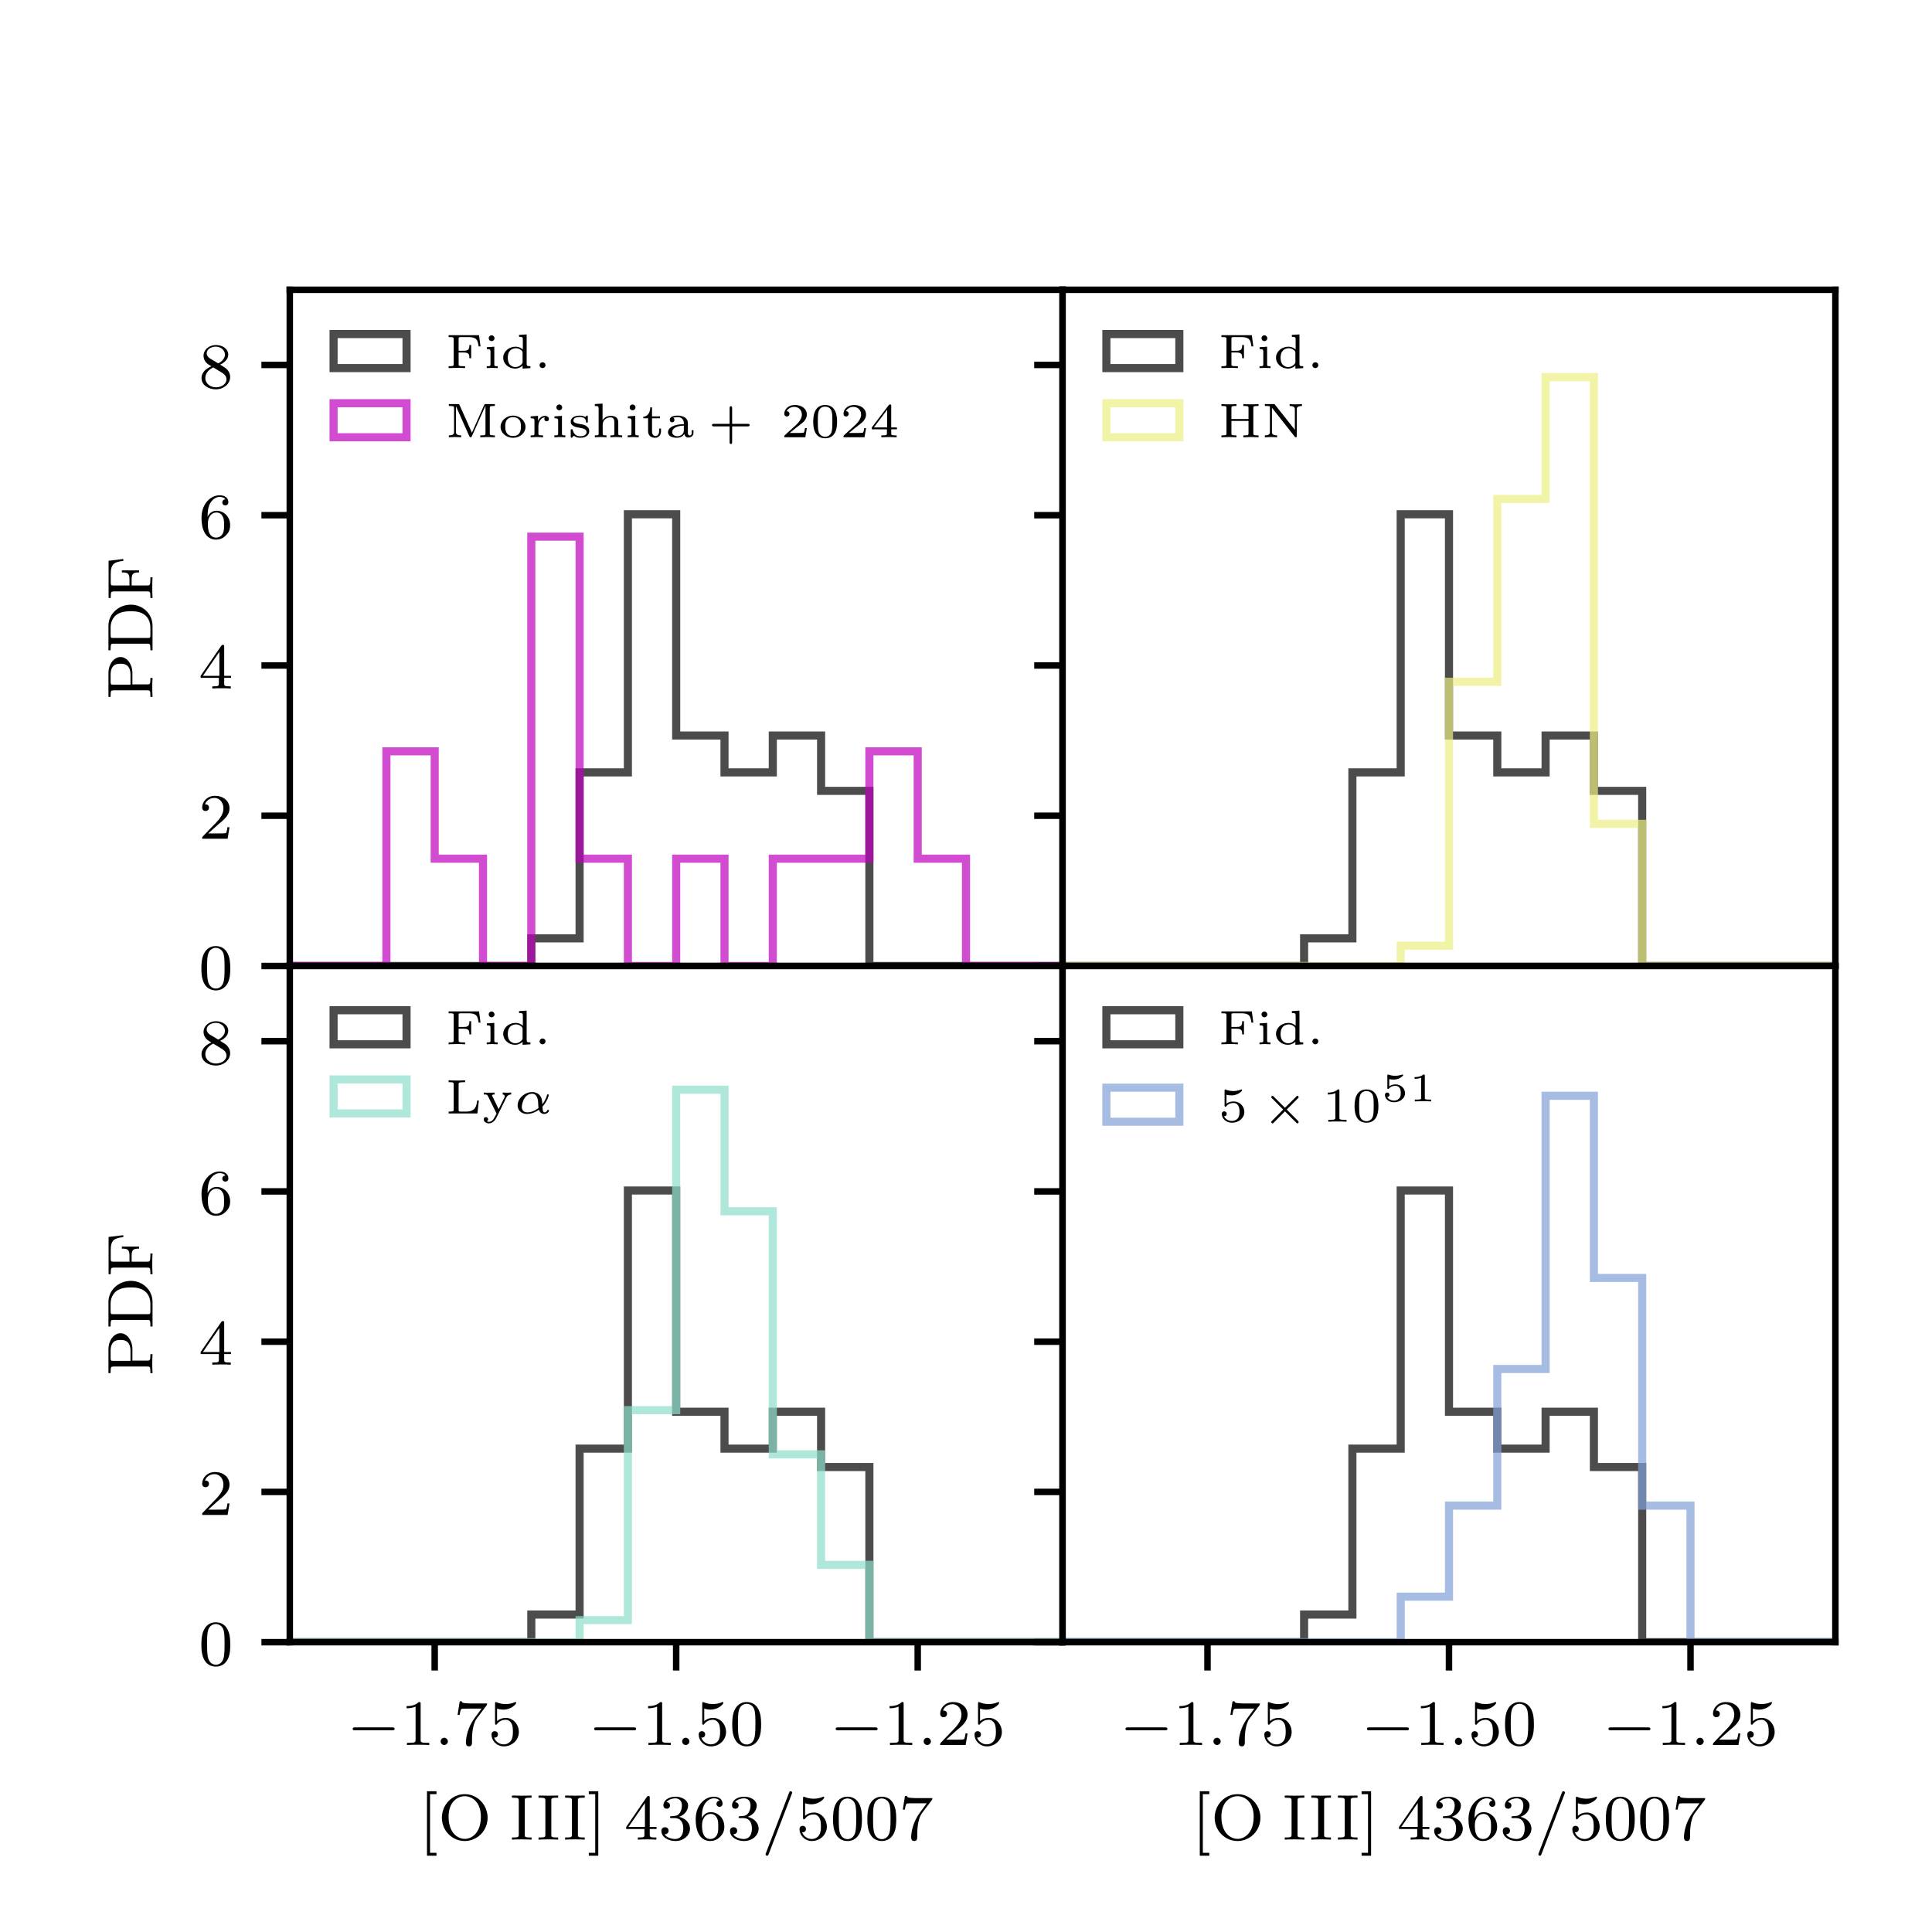 <?xml version="1.0" encoding="UTF-8" standalone="no"?>
<svg
   width="238.32pt"
   height="238.32pt"
   viewBox="0 0 238.32 238.32"
   version="1.1"
   id="svg208"
   xmlns:xlink="http://www.w3.org/1999/xlink"
   xmlns="http://www.w3.org/2000/svg"
   xmlns:svg="http://www.w3.org/2000/svg">
  <rect x="0" y="0" width="238.32" height="238.32" fill="#333333" stroke="none"/>
  <defs
     id="defs52">
    <g
       id="g44">
      <g
         id="glyph-0-0">
        <path
           d="M 3.891 -2.547 C 3.891 -3.391 3.812 -3.906 3.547 -4.422 C 3.203 -5.125 2.547 -5.297 2.109 -5.297 C 1.109 -5.297 0.734 -4.547 0.625 -4.328 C 0.344 -3.75 0.328 -2.953 0.328 -2.547 C 0.328 -2.016 0.344 -1.219 0.734 -0.578 C 1.094 0.016 1.688 0.172 2.109 0.172 C 2.5 0.172 3.172 0.047 3.578 -0.734 C 3.875 -1.312 3.891 -2.031 3.891 -2.547 Z M 2.109 -0.062 C 1.844 -0.062 1.297 -0.188 1.125 -1.016 C 1.031 -1.469 1.031 -2.219 1.031 -2.641 C 1.031 -3.188 1.031 -3.75 1.125 -4.188 C 1.297 -5 1.906 -5.078 2.109 -5.078 C 2.375 -5.078 2.938 -4.938 3.094 -4.219 C 3.188 -3.781 3.188 -3.172 3.188 -2.641 C 3.188 -2.172 3.188 -1.453 3.094 -1 C 2.922 -0.172 2.375 -0.062 2.109 -0.062 Z M 2.109 -0.062 "
           id="path1" />
      </g>
      <g
         id="glyph-0-1">
        <path
           d="M 2.25 -1.625 C 2.375 -1.75 2.703 -2.016 2.844 -2.125 C 3.328 -2.578 3.797 -3.016 3.797 -3.734 C 3.797 -4.688 3 -5.297 2.016 -5.297 C 1.047 -5.297 0.422 -4.578 0.422 -3.859 C 0.422 -3.469 0.734 -3.422 0.844 -3.422 C 1.016 -3.422 1.266 -3.531 1.266 -3.844 C 1.266 -4.25 0.859 -4.25 0.766 -4.25 C 1 -4.844 1.531 -5.031 1.922 -5.031 C 2.656 -5.031 3.047 -4.406 3.047 -3.734 C 3.047 -2.906 2.469 -2.297 1.516 -1.344 L 0.516 -0.297 C 0.422 -0.219 0.422 -0.203 0.422 0 L 3.562 0 L 3.797 -1.422 L 3.547 -1.422 C 3.531 -1.266 3.469 -0.875 3.375 -0.719 C 3.328 -0.656 2.719 -0.656 2.594 -0.656 L 1.172 -0.656 Z M 2.25 -1.625 "
           id="path2" />
      </g>
      <g
         id="glyph-0-2">
        <path
           d="M 3.141 -5.156 C 3.141 -5.312 3.141 -5.375 2.969 -5.375 C 2.875 -5.375 2.859 -5.375 2.781 -5.266 L 0.234 -1.562 L 0.234 -1.312 L 2.484 -1.312 L 2.484 -0.641 C 2.484 -0.344 2.469 -0.266 1.844 -0.266 L 1.672 -0.266 L 1.672 0 C 2.344 -0.031 2.359 -0.031 2.812 -0.031 C 3.266 -0.031 3.281 -0.031 3.953 0 L 3.953 -0.266 L 3.781 -0.266 C 3.156 -0.266 3.141 -0.344 3.141 -0.641 L 3.141 -1.312 L 3.984 -1.312 L 3.984 -1.562 L 3.141 -1.562 Z M 2.547 -4.516 L 2.547 -1.562 L 0.516 -1.562 Z M 2.547 -4.516 "
           id="path3" />
      </g>
      <g
         id="glyph-0-3">
        <path
           d="M 1.094 -2.641 C 1.094 -3.297 1.156 -3.875 1.438 -4.359 C 1.688 -4.766 2.094 -5.094 2.594 -5.094 C 2.75 -5.094 3.109 -5.062 3.297 -4.797 C 2.938 -4.766 2.906 -4.5 2.906 -4.422 C 2.906 -4.172 3.094 -4.047 3.281 -4.047 C 3.422 -4.047 3.656 -4.125 3.656 -4.438 C 3.656 -4.906 3.297 -5.297 2.578 -5.297 C 1.469 -5.297 0.344 -4.25 0.344 -2.531 C 0.344 -0.359 1.359 0.172 2.125 0.172 C 2.516 0.172 2.922 0.062 3.281 -0.281 C 3.609 -0.594 3.875 -0.922 3.875 -1.625 C 3.875 -2.656 3.078 -3.391 2.203 -3.391 C 1.625 -3.391 1.281 -3.031 1.094 -2.641 Z M 2.125 -0.078 C 1.703 -0.078 1.438 -0.359 1.328 -0.594 C 1.141 -0.953 1.125 -1.484 1.125 -1.797 C 1.125 -2.578 1.547 -3.172 2.172 -3.172 C 2.562 -3.172 2.812 -2.969 2.953 -2.688 C 3.125 -2.391 3.125 -2.031 3.125 -1.625 C 3.125 -1.219 3.125 -0.875 2.969 -0.578 C 2.75 -0.219 2.484 -0.078 2.125 -0.078 Z M 2.125 -0.078 "
           id="path4" />
      </g>
      <g
         id="glyph-0-4">
        <path
           d="M 2.641 -2.875 C 3.094 -3.094 3.641 -3.484 3.641 -4.109 C 3.641 -4.875 2.859 -5.297 2.125 -5.297 C 1.281 -5.297 0.594 -4.719 0.594 -3.969 C 0.594 -3.672 0.688 -3.406 0.891 -3.172 C 1.031 -3 1.062 -2.984 1.547 -2.672 C 0.562 -2.234 0.344 -1.656 0.344 -1.219 C 0.344 -0.328 1.234 0.172 2.109 0.172 C 3.078 0.172 3.875 -0.5 3.875 -1.344 C 3.875 -1.844 3.609 -2.172 3.469 -2.312 C 3.344 -2.438 3.328 -2.453 2.641 -2.875 Z M 1.406 -3.625 C 1.172 -3.766 0.984 -4 0.984 -4.266 C 0.984 -4.766 1.531 -5.094 2.109 -5.094 C 2.719 -5.094 3.234 -4.672 3.234 -4.109 C 3.234 -3.656 2.875 -3.266 2.406 -3.031 Z M 1.797 -2.531 C 1.828 -2.516 2.734 -1.953 2.875 -1.875 C 3 -1.797 3.422 -1.547 3.422 -1.062 C 3.422 -0.453 2.766 -0.078 2.125 -0.078 C 1.406 -0.078 0.812 -0.562 0.812 -1.219 C 0.812 -1.812 1.25 -2.281 1.797 -2.531 Z M 1.797 -2.531 "
           id="path5" />
      </g>
      <g
         id="glyph-0-5">
        <path
           d="M 2.5 -5.078 C 2.5 -5.297 2.484 -5.297 2.266 -5.297 C 1.938 -4.984 1.516 -4.797 0.766 -4.797 L 0.766 -4.531 C 0.984 -4.531 1.406 -4.531 1.875 -4.734 L 1.875 -0.656 C 1.875 -0.359 1.844 -0.266 1.094 -0.266 L 0.812 -0.266 L 0.812 0 C 1.141 -0.031 1.828 -0.031 2.188 -0.031 C 2.547 -0.031 3.234 -0.031 3.562 0 L 3.562 -0.266 L 3.281 -0.266 C 2.531 -0.266 2.5 -0.359 2.5 -0.656 Z M 2.5 -5.078 "
           id="path6" />
      </g>
      <g
         id="glyph-0-6">
        <path
           d="M 4.031 -4.859 C 4.109 -4.938 4.109 -4.953 4.109 -5.125 L 2.078 -5.125 C 1.875 -5.125 1.641 -5.141 1.438 -5.156 C 1.016 -5.188 1.016 -5.266 0.984 -5.391 L 0.734 -5.391 L 0.469 -3.703 L 0.719 -3.703 C 0.734 -3.828 0.828 -4.375 0.938 -4.438 C 1.016 -4.484 1.625 -4.484 1.734 -4.484 L 3.422 -4.484 L 2.609 -3.375 C 1.703 -2.172 1.5 -0.906 1.5 -0.281 C 1.5 -0.203 1.5 0.172 1.875 0.172 C 2.25 0.172 2.25 -0.188 2.25 -0.281 L 2.25 -0.672 C 2.25 -1.812 2.453 -2.75 2.844 -3.281 Z M 4.031 -4.859 "
           id="path7" />
      </g>
      <g
         id="glyph-0-7">
        <path
           d="M 1.109 -4.484 C 1.219 -4.453 1.531 -4.359 1.875 -4.359 C 2.875 -4.359 3.469 -5.062 3.469 -5.188 C 3.469 -5.281 3.422 -5.297 3.375 -5.297 C 3.359 -5.297 3.344 -5.297 3.281 -5.266 C 2.969 -5.141 2.594 -5.047 2.172 -5.047 C 1.703 -5.047 1.312 -5.156 1.062 -5.266 C 0.984 -5.297 0.969 -5.297 0.953 -5.297 C 0.859 -5.297 0.859 -5.219 0.859 -5.062 L 0.859 -2.734 C 0.859 -2.594 0.859 -2.5 0.984 -2.5 C 1.047 -2.5 1.062 -2.531 1.109 -2.594 C 1.203 -2.703 1.5 -3.109 2.188 -3.109 C 2.625 -3.109 2.844 -2.75 2.922 -2.594 C 3.047 -2.312 3.062 -1.938 3.062 -1.641 C 3.062 -1.344 3.062 -0.906 2.844 -0.562 C 2.688 -0.312 2.359 -0.078 1.938 -0.078 C 1.422 -0.078 0.922 -0.391 0.734 -0.922 C 0.75 -0.906 0.812 -0.906 0.812 -0.906 C 1.031 -0.906 1.219 -1.047 1.219 -1.297 C 1.219 -1.594 0.984 -1.703 0.828 -1.703 C 0.672 -1.703 0.422 -1.625 0.422 -1.281 C 0.422 -0.562 1.047 0.172 1.953 0.172 C 2.953 0.172 3.797 -0.609 3.797 -1.594 C 3.797 -2.516 3.125 -3.344 2.188 -3.344 C 1.797 -3.344 1.422 -3.219 1.109 -2.938 Z M 1.109 -4.484 "
           id="path8" />
      </g>
      <g
         id="glyph-0-8">
        <path
           d="M 2.156 1.984 L 2.156 1.625 L 1.359 1.625 L 1.359 -5.609 L 2.156 -5.609 L 2.156 -5.969 L 0.984 -5.969 L 0.984 1.984 Z M 2.156 1.984 "
           id="path9" />
      </g>
      <g
         id="glyph-0-9">
        <path
           d="M 6.109 -2.703 C 6.109 -4.297 4.844 -5.609 3.297 -5.609 C 1.719 -5.609 0.469 -4.297 0.469 -2.703 C 0.469 -1.078 1.766 0.172 3.281 0.172 C 4.828 0.172 6.109 -1.094 6.109 -2.703 Z M 3.297 -0.094 C 2.422 -0.094 1.297 -0.828 1.297 -2.828 C 1.297 -4.719 2.469 -5.359 3.281 -5.359 C 4.141 -5.359 5.281 -4.688 5.281 -2.828 C 5.281 -0.797 4.125 -0.094 3.297 -0.094 Z M 3.297 -0.094 "
           id="path10" />
      </g>
      <g
         id="glyph-0-10">
        <path
           d="M 1.891 -4.797 C 1.891 -5.094 1.906 -5.172 2.547 -5.172 L 2.734 -5.172 L 2.734 -5.438 C 2.094 -5.422 2.078 -5.422 1.516 -5.422 C 0.969 -5.422 0.953 -5.422 0.312 -5.438 L 0.312 -5.172 L 0.5 -5.172 C 1.125 -5.172 1.156 -5.094 1.156 -4.797 L 1.156 -0.641 C 1.156 -0.344 1.125 -0.266 0.5 -0.266 L 0.312 -0.266 L 0.312 0 C 0.953 -0.031 0.969 -0.031 1.516 -0.031 C 2.078 -0.031 2.094 -0.031 2.734 0 L 2.734 -0.266 L 2.547 -0.266 C 1.906 -0.266 1.891 -0.344 1.891 -0.641 Z M 1.891 -4.797 "
           id="path11" />
      </g>
      <g
         id="glyph-0-11">
        <path
           d="M 1.359 -5.969 L 0.188 -5.969 L 0.188 -5.609 L 0.984 -5.609 L 0.984 1.625 L 0.188 1.625 L 0.188 1.984 L 1.359 1.984 Z M 1.359 -5.969 "
           id="path12" />
      </g>
      <g
         id="glyph-0-12">
        <path
           d="M 2.016 -2.656 C 2.641 -2.656 3.047 -2.203 3.047 -1.359 C 3.047 -0.359 2.484 -0.078 2.062 -0.078 C 1.625 -0.078 1.016 -0.234 0.734 -0.656 C 1.031 -0.656 1.234 -0.844 1.234 -1.094 C 1.234 -1.359 1.047 -1.531 0.781 -1.531 C 0.578 -1.531 0.344 -1.406 0.344 -1.078 C 0.344 -0.328 1.156 0.172 2.078 0.172 C 3.125 0.172 3.875 -0.562 3.875 -1.359 C 3.875 -2.031 3.344 -2.625 2.531 -2.812 C 3.156 -3.031 3.641 -3.562 3.641 -4.203 C 3.641 -4.844 2.922 -5.297 2.094 -5.297 C 1.234 -5.297 0.594 -4.844 0.594 -4.234 C 0.594 -3.938 0.781 -3.812 1 -3.812 C 1.25 -3.812 1.406 -3.984 1.406 -4.219 C 1.406 -4.516 1.141 -4.625 0.969 -4.625 C 1.312 -5.062 1.922 -5.094 2.062 -5.094 C 2.266 -5.094 2.875 -5.031 2.875 -4.203 C 2.875 -3.656 2.641 -3.312 2.531 -3.188 C 2.297 -2.938 2.109 -2.922 1.625 -2.891 C 1.469 -2.891 1.406 -2.875 1.406 -2.766 C 1.406 -2.656 1.484 -2.656 1.625 -2.656 Z M 2.016 -2.656 "
           id="path13" />
      </g>
      <g
         id="glyph-1-0">
        <path
           d="M -2.484 -1.906 L -2.484 -3.359 C -2.484 -4.328 -3.109 -5.281 -3.953 -5.281 C -4.734 -5.281 -5.438 -4.438 -5.438 -3.297 L -5.438 -0.359 L -5.172 -0.359 L -5.172 -0.547 C -5.172 -1.156 -5.094 -1.172 -4.797 -1.172 L -0.641 -1.172 C -0.344 -1.172 -0.266 -1.156 -0.266 -0.547 L -0.266 -0.359 L 0 -0.359 C -0.031 -1.047 -0.031 -1.062 -0.031 -1.531 C -0.031 -2.016 -0.031 -2.031 0 -2.703 L -0.266 -2.703 L -0.266 -2.531 C -0.266 -1.922 -0.344 -1.906 -0.641 -1.906 Z M -2.719 -1.875 L -4.859 -1.875 C -5.125 -1.875 -5.172 -1.891 -5.172 -2.266 L -5.172 -3.094 C -5.172 -4.453 -4.312 -4.453 -3.953 -4.453 C -3.609 -4.453 -2.719 -4.453 -2.719 -3.094 Z M -2.719 -1.875 "
           id="path14" />
      </g>
      <g
         id="glyph-1-1">
        <path
           d="M -5.438 -0.359 L -5.172 -0.359 L -5.172 -0.547 C -5.172 -1.156 -5.094 -1.172 -4.797 -1.172 L -0.641 -1.172 C -0.344 -1.172 -0.266 -1.156 -0.266 -0.547 L -0.266 -0.359 L 0 -0.359 L 0 -3.391 C 0 -4.828 -1.188 -5.984 -2.672 -5.984 C -4.203 -5.984 -5.438 -4.828 -5.438 -3.391 Z M -0.266 -2.266 C -0.266 -1.891 -0.312 -1.875 -0.594 -1.875 L -4.859 -1.875 C -5.125 -1.875 -5.172 -1.891 -5.172 -2.266 L -5.172 -3.172 C -5.172 -3.797 -4.922 -4.312 -4.531 -4.672 C -3.922 -5.172 -3.062 -5.172 -2.672 -5.172 C -2.266 -5.172 -1.484 -5.172 -0.906 -4.672 C -0.578 -4.406 -0.266 -3.891 -0.266 -3.172 Z M -0.266 -2.266 "
           id="path15" />
      </g>
      <g
         id="glyph-1-2">
        <path
           d="M -5.422 -4.938 L -5.422 -0.344 L -5.156 -0.344 L -5.156 -0.531 C -5.156 -1.141 -5.062 -1.156 -4.766 -1.156 L -0.641 -1.156 C -0.344 -1.156 -0.266 -1.141 -0.266 -0.531 L -0.266 -0.344 L 0 -0.344 C -0.031 -1.031 -0.031 -1.047 -0.031 -1.578 C -0.031 -1.953 -0.031 -2.531 0 -2.891 L -0.266 -2.891 L -0.266 -2.641 C -0.266 -1.891 -0.375 -1.891 -0.656 -1.891 L -2.578 -1.891 L -2.578 -2.625 C -2.578 -3.406 -2.328 -3.5 -1.656 -3.5 L -1.656 -3.75 L -3.781 -3.75 L -3.781 -3.5 C -3.094 -3.5 -2.844 -3.406 -2.844 -2.625 L -2.844 -1.891 L -4.828 -1.891 C -5.094 -1.891 -5.156 -1.906 -5.156 -2.266 L -5.156 -3.328 C -5.156 -4.625 -4.656 -4.781 -3.609 -4.922 L -3.609 -5.156 Z M -5.422 -4.938 "
           id="path16" />
      </g>
      <g
         id="glyph-2-0">
        <path
           d="M 4.141 -4.062 L 0.391 -4.062 L 0.391 -3.828 L 0.547 -3.828 C 1.016 -3.828 1.016 -3.766 1.016 -3.562 L 1.016 -0.5 C 1.016 -0.312 1.016 -0.234 0.547 -0.234 L 0.391 -0.234 L 0.391 0 C 0.5 0 1.078 -0.031 1.344 -0.031 C 1.656 -0.031 2.094 -0.031 2.422 0 L 2.422 -0.234 L 2.203 -0.234 C 1.625 -0.234 1.625 -0.312 1.625 -0.5 L 1.625 -1.922 L 2.234 -1.922 C 2.844 -1.922 2.953 -1.75 2.953 -1.219 L 3.172 -1.219 L 3.172 -2.844 L 2.953 -2.844 C 2.953 -2.312 2.844 -2.141 2.234 -2.141 L 1.625 -2.141 L 1.625 -3.594 C 1.625 -3.781 1.625 -3.828 1.922 -3.828 L 2.812 -3.828 C 3.844 -3.828 3.984 -3.484 4.094 -2.672 L 4.328 -2.672 Z M 4.141 -4.062 "
           id="path17" />
      </g>
      <g
         id="glyph-2-1">
        <path
           d="M 1.359 -3.688 C 1.359 -3.859 1.203 -4.047 1 -4.047 C 0.812 -4.047 0.641 -3.906 0.641 -3.688 C 0.641 -3.469 0.812 -3.328 1 -3.328 C 1.203 -3.328 1.359 -3.5 1.359 -3.688 Z M 0.406 -2.578 L 0.406 -2.344 C 0.797 -2.344 0.859 -2.297 0.859 -2 L 0.859 -0.484 C 0.859 -0.234 0.797 -0.234 0.391 -0.234 L 0.391 0 C 0.562 -0.016 1.016 -0.031 1.078 -0.031 C 1.141 -0.031 1.594 -0.016 1.75 0 L 1.75 -0.234 C 1.375 -0.234 1.328 -0.234 1.328 -0.484 L 1.328 -2.641 Z M 0.406 -2.578 "
           id="path18" />
      </g>
      <g
         id="glyph-2-2">
        <path
           d="M 2.281 -4.094 L 2.281 -3.859 C 2.688 -3.859 2.75 -3.812 2.75 -3.516 L 2.75 -2.297 C 2.484 -2.531 2.188 -2.641 1.859 -2.641 C 1.031 -2.641 0.328 -2.047 0.328 -1.281 C 0.328 -0.547 0.984 0.062 1.797 0.062 C 2.156 0.062 2.469 -0.078 2.719 -0.312 L 2.719 0.062 L 3.688 0 L 3.688 -0.234 C 3.266 -0.234 3.219 -0.281 3.219 -0.562 L 3.219 -4.156 Z M 2.719 -0.766 C 2.719 -0.656 2.719 -0.641 2.625 -0.516 C 2.328 -0.156 1.938 -0.125 1.828 -0.125 C 1.578 -0.125 1.328 -0.234 1.125 -0.453 C 0.938 -0.688 0.891 -1.016 0.891 -1.281 C 0.891 -2.375 1.688 -2.453 1.906 -2.453 C 2.109 -2.453 2.406 -2.375 2.641 -2.125 C 2.719 -2.016 2.719 -2 2.719 -1.891 Z M 2.719 -0.766 "
           id="path19" />
      </g>
      <g
         id="glyph-2-3">
        <path
           d="M 1.75 -3.953 C 1.688 -4.094 1.641 -4.094 1.516 -4.094 L 0.422 -4.094 L 0.422 -3.859 L 0.578 -3.859 C 1.062 -3.859 1.062 -3.781 1.062 -3.578 L 1.062 -0.656 C 1.062 -0.5 1.062 -0.234 0.422 -0.234 L 0.422 0 C 0.531 0 0.922 -0.031 1.172 -0.031 C 1.453 -0.031 1.828 0 1.938 0 L 1.938 -0.234 C 1.297 -0.234 1.297 -0.5 1.297 -0.656 L 1.297 -3.797 L 1.312 -3.797 L 2.938 -0.141 C 2.969 -0.094 3 0 3.109 0 C 3.203 0 3.25 -0.094 3.266 -0.141 L 4.922 -3.859 L 4.938 -3.859 L 4.938 -0.5 C 4.938 -0.312 4.938 -0.234 4.453 -0.234 L 4.297 -0.234 L 4.297 0 C 4.422 0 4.922 -0.031 5.188 -0.031 C 5.469 -0.031 5.969 0 6.094 0 L 6.094 -0.234 L 5.938 -0.234 C 5.469 -0.234 5.469 -0.312 5.469 -0.5 L 5.469 -3.578 C 5.469 -3.781 5.469 -3.859 5.938 -3.859 L 6.094 -3.859 L 6.094 -4.094 L 5.016 -4.094 C 4.891 -4.094 4.828 -4.094 4.766 -3.953 L 3.266 -0.562 Z M 1.75 -3.953 "
           id="path20" />
      </g>
      <g
         id="glyph-2-4">
        <path
           d="M 3.359 -1.281 C 3.359 -2.016 2.688 -2.672 1.828 -2.672 C 0.953 -2.672 0.281 -2.016 0.281 -1.281 C 0.281 -0.547 0.969 0.062 1.828 0.062 C 2.688 0.062 3.359 -0.547 3.359 -1.281 Z M 1.828 -0.156 C 0.859 -0.156 0.859 -1.047 0.859 -1.328 C 0.859 -1.516 0.859 -1.922 1.078 -2.172 C 1.281 -2.391 1.531 -2.484 1.828 -2.484 C 2.109 -2.484 2.375 -2.391 2.578 -2.172 C 2.797 -1.922 2.797 -1.516 2.797 -1.328 C 2.797 -1.047 2.797 -0.156 1.828 -0.156 Z M 1.828 -0.156 "
           id="path21" />
      </g>
      <g
         id="glyph-2-5">
        <path
           d="M 1.297 -1.344 C 1.297 -1.891 1.578 -2.438 2.109 -2.453 C 2.062 -2.391 2.031 -2.328 2.031 -2.25 C 2.031 -2.078 2.156 -1.969 2.312 -1.969 C 2.484 -1.969 2.594 -2.078 2.594 -2.25 C 2.594 -2.484 2.375 -2.641 2.109 -2.641 C 1.75 -2.641 1.438 -2.422 1.25 -2.016 L 1.25 -2.641 L 0.344 -2.578 L 0.344 -2.344 C 0.766 -2.344 0.812 -2.297 0.812 -2 L 0.812 -0.484 C 0.812 -0.234 0.766 -0.234 0.344 -0.234 L 0.344 0 C 0.5 -0.016 0.938 -0.031 1.078 -0.031 C 1.375 -0.031 1.797 0 1.875 0 L 1.875 -0.234 L 1.75 -0.234 C 1.297 -0.234 1.297 -0.297 1.297 -0.5 Z M 1.297 -1.344 "
           id="path22" />
      </g>
      <g
         id="glyph-2-6">
        <path
           d="M 2.422 -2.5 C 2.422 -2.609 2.422 -2.672 2.328 -2.672 C 2.297 -2.672 2.281 -2.672 2.203 -2.594 C 2.188 -2.578 2.172 -2.578 2.094 -2.5 C 1.859 -2.656 1.562 -2.672 1.438 -2.672 C 0.5 -2.672 0.312 -2.203 0.312 -1.922 C 0.312 -1.344 1.016 -1.234 1.484 -1.156 C 1.75 -1.109 2.266 -1.031 2.266 -0.641 C 2.266 -0.406 2.094 -0.125 1.484 -0.125 C 0.906 -0.125 0.672 -0.469 0.547 -0.922 C 0.531 -0.969 0.516 -1 0.438 -1 C 0.312 -1 0.312 -0.953 0.312 -0.828 L 0.312 -0.109 C 0.312 0 0.312 0.062 0.406 0.062 C 0.453 0.062 0.453 0.047 0.562 -0.047 L 0.703 -0.203 C 1 0.062 1.359 0.062 1.484 0.062 C 2.359 0.062 2.594 -0.422 2.594 -0.766 C 2.594 -1.016 2.484 -1.188 2.344 -1.297 C 2.094 -1.531 1.859 -1.562 1.5 -1.625 C 1.047 -1.703 0.641 -1.766 0.641 -2.078 C 0.641 -2.25 0.812 -2.5 1.438 -2.5 C 1.844 -2.5 2.172 -2.344 2.203 -1.922 C 2.203 -1.844 2.219 -1.797 2.312 -1.797 C 2.422 -1.797 2.422 -1.844 2.422 -1.953 Z M 2.422 -2.5 "
           id="path23" />
      </g>
      <g
         id="glyph-2-7">
        <path
           d="M 3.266 -1.812 C 3.266 -2.391 2.938 -2.641 2.328 -2.641 C 1.703 -2.641 1.406 -2.234 1.328 -2.109 L 1.328 -4.156 L 0.375 -4.094 L 0.375 -3.859 C 0.797 -3.859 0.844 -3.812 0.844 -3.516 L 0.844 -0.484 C 0.844 -0.234 0.797 -0.234 0.375 -0.234 L 0.375 0 C 0.422 0 0.828 -0.031 1.094 -0.031 C 1.359 -0.031 1.766 0 1.812 0 L 1.812 -0.234 C 1.406 -0.234 1.344 -0.234 1.344 -0.484 L 1.344 -1.547 C 1.344 -2.203 1.906 -2.453 2.281 -2.453 C 2.688 -2.453 2.781 -2.203 2.781 -1.828 L 2.781 -0.484 C 2.781 -0.234 2.719 -0.234 2.297 -0.234 L 2.297 0 C 2.344 0 2.75 -0.031 3.016 -0.031 C 3.297 -0.031 3.688 0 3.75 0 L 3.75 -0.234 C 3.328 -0.234 3.266 -0.234 3.266 -0.484 Z M 3.266 -1.812 "
           id="path24" />
      </g>
      <g
         id="glyph-2-8">
        <path
           d="M 1.297 -2.344 L 2.281 -2.344 L 2.281 -2.578 L 1.297 -2.578 L 1.297 -3.688 L 1.078 -3.688 C 1.078 -3.141 0.812 -2.562 0.219 -2.531 L 0.219 -2.344 L 0.812 -2.344 L 0.812 -0.75 C 0.812 -0.125 1.281 0.062 1.688 0.062 C 2.094 0.062 2.406 -0.266 2.406 -0.75 L 2.406 -1.078 L 2.172 -1.078 L 2.172 -0.766 C 2.172 -0.344 1.953 -0.156 1.734 -0.156 C 1.297 -0.156 1.297 -0.641 1.297 -0.75 Z M 1.297 -2.344 "
           id="path25" />
      </g>
      <g
         id="glyph-2-9">
        <path
           d="M 2.844 -1.781 C 2.844 -2.344 2.281 -2.672 1.609 -2.672 C 1.312 -2.672 0.609 -2.641 0.609 -2.141 C 0.609 -1.969 0.719 -1.844 0.906 -1.844 C 1.078 -1.844 1.188 -1.969 1.188 -2.125 C 1.188 -2.234 1.141 -2.344 1.031 -2.391 C 1.234 -2.484 1.531 -2.484 1.594 -2.484 C 2.016 -2.484 2.344 -2.219 2.344 -1.766 L 2.344 -1.609 C 2.078 -1.609 1.594 -1.594 1.156 -1.438 C 0.766 -1.297 0.391 -1.031 0.391 -0.625 C 0.391 -0.094 1.016 0.062 1.484 0.062 C 1.984 0.062 2.281 -0.188 2.422 -0.422 C 2.453 -0.109 2.656 0.031 2.859 0.031 C 2.891 0.031 3.531 0.031 3.531 -0.531 L 3.531 -0.875 L 3.312 -0.875 L 3.312 -0.547 C 3.312 -0.484 3.312 -0.219 3.078 -0.219 C 2.844 -0.219 2.844 -0.484 2.844 -0.547 Z M 2.344 -0.844 C 2.344 -0.234 1.734 -0.125 1.531 -0.125 C 1.219 -0.125 0.906 -0.328 0.906 -0.625 C 0.906 -0.969 1.234 -1.406 2.344 -1.438 Z M 2.344 -0.844 "
           id="path26" />
      </g>
      <g
         id="glyph-2-10">
        <path
           d="M 2.953 -1.344 L 4.891 -1.344 C 4.969 -1.344 5.109 -1.344 5.109 -1.5 C 5.109 -1.656 4.969 -1.656 4.891 -1.656 L 2.953 -1.656 L 2.953 -3.594 C 2.953 -3.672 2.953 -3.828 2.797 -3.828 C 2.641 -3.828 2.641 -3.672 2.641 -3.594 L 2.641 -1.656 L 0.703 -1.656 C 0.625 -1.656 0.469 -1.656 0.469 -1.5 C 0.469 -1.344 0.625 -1.344 0.703 -1.344 L 2.641 -1.344 L 2.641 0.594 C 2.641 0.688 2.641 0.828 2.797 0.828 C 2.953 0.828 2.953 0.688 2.953 0.594 Z M 2.953 -1.344 "
           id="path27" />
      </g>
      <g
         id="glyph-2-11">
        <path
           d="M 3.219 -1.125 L 3 -1.125 C 2.984 -1.031 2.922 -0.641 2.844 -0.578 C 2.797 -0.531 2.312 -0.531 2.219 -0.531 L 1.109 -0.531 L 1.875 -1.156 C 2.078 -1.328 2.609 -1.703 2.797 -1.891 C 2.969 -2.062 3.219 -2.375 3.219 -2.797 C 3.219 -3.547 2.547 -3.984 1.734 -3.984 C 0.969 -3.984 0.438 -3.469 0.438 -2.906 C 0.438 -2.609 0.688 -2.562 0.75 -2.562 C 0.906 -2.562 1.078 -2.672 1.078 -2.891 C 1.078 -3.016 1 -3.219 0.734 -3.219 C 0.875 -3.516 1.234 -3.75 1.656 -3.75 C 2.281 -3.75 2.609 -3.281 2.609 -2.797 C 2.609 -2.375 2.328 -1.938 1.922 -1.547 L 0.5 -0.25 C 0.438 -0.188 0.438 -0.188 0.438 0 L 3.031 0 Z M 3.219 -1.125 "
           id="path28" />
      </g>
      <g
         id="glyph-2-12">
        <path
           d="M 3.297 -1.906 C 3.297 -2.344 3.297 -3.984 1.828 -3.984 C 0.359 -3.984 0.359 -2.344 0.359 -1.906 C 0.359 -1.484 0.359 0.125 1.828 0.125 C 3.297 0.125 3.297 -1.484 3.297 -1.906 Z M 1.828 -0.062 C 1.578 -0.062 1.172 -0.188 1.016 -0.688 C 0.922 -1.031 0.922 -1.609 0.922 -1.984 C 0.922 -2.391 0.922 -2.844 1.016 -3.172 C 1.156 -3.703 1.609 -3.781 1.828 -3.781 C 2.094 -3.781 2.5 -3.656 2.625 -3.203 C 2.719 -2.891 2.719 -2.453 2.719 -1.984 C 2.719 -1.609 2.719 -1 2.625 -0.672 C 2.453 -0.141 2.016 -0.062 1.828 -0.062 Z M 1.828 -0.062 "
           id="path29" />
      </g>
      <g
         id="glyph-2-13">
        <path
           d="M 3.375 -0.984 L 3.375 -1.219 L 2.672 -1.219 L 2.672 -3.859 C 2.672 -4 2.672 -4.047 2.531 -4.047 C 2.422 -4.047 2.406 -4.016 2.359 -3.953 L 0.281 -1.219 L 0.281 -0.984 L 2.141 -0.984 L 2.141 -0.5 C 2.141 -0.312 2.141 -0.234 1.641 -0.234 L 1.453 -0.234 L 1.453 0 C 1.578 0 2.141 -0.031 2.406 -0.031 C 2.672 -0.031 3.234 0 3.344 0 L 3.344 -0.234 L 3.172 -0.234 C 2.672 -0.234 2.672 -0.312 2.672 -0.5 L 2.672 -0.984 Z M 2.172 -3.391 L 2.172 -1.219 L 0.531 -1.219 Z M 2.172 -3.391 "
           id="path30" />
      </g>
      <g
         id="glyph-2-14">
        <path
           d="M 4.328 -3.578 C 4.328 -3.781 4.328 -3.859 4.812 -3.859 L 4.969 -3.859 L 4.969 -4.094 C 4.891 -4.078 4.281 -4.062 4.031 -4.062 C 3.781 -4.062 3.203 -4.078 3.094 -4.094 L 3.094 -3.859 L 3.25 -3.859 C 3.734 -3.859 3.734 -3.781 3.734 -3.578 L 3.734 -2.25 L 1.625 -2.25 L 1.625 -3.578 C 1.625 -3.781 1.625 -3.859 2.094 -3.859 L 2.25 -3.859 L 2.25 -4.094 C 2.172 -4.078 1.578 -4.062 1.328 -4.062 C 1.078 -4.062 0.484 -4.078 0.391 -4.094 L 0.391 -3.859 L 0.547 -3.859 C 1.016 -3.859 1.016 -3.781 1.016 -3.578 L 1.016 -0.5 C 1.016 -0.312 1.016 -0.234 0.547 -0.234 L 0.391 -0.234 L 0.391 0 C 0.469 0 1.078 -0.031 1.328 -0.031 C 1.578 -0.031 2.156 0 2.25 0 L 2.25 -0.234 L 2.094 -0.234 C 1.625 -0.234 1.625 -0.312 1.625 -0.5 L 1.625 -2.016 L 3.734 -2.016 L 3.734 -0.5 C 3.734 -0.312 3.734 -0.234 3.25 -0.234 L 3.094 -0.234 L 3.094 0 C 3.188 0 3.781 -0.031 4.031 -0.031 C 4.281 -0.031 4.875 0 4.969 0 L 4.969 -0.234 L 4.812 -0.234 C 4.328 -0.234 4.328 -0.312 4.328 -0.5 Z M 4.328 -3.578 "
           id="path31" />
      </g>
      <g
         id="glyph-2-15">
        <path
           d="M 1.656 -4 C 1.594 -4.078 1.594 -4.094 1.469 -4.094 L 0.391 -4.094 L 0.391 -3.859 L 0.578 -3.859 C 0.719 -3.859 0.875 -3.859 0.984 -3.828 C 1.016 -3.812 1.016 -3.812 1.016 -3.703 L 1.016 -0.656 C 1.016 -0.5 1.016 -0.234 0.391 -0.234 L 0.391 0 C 0.5 0 0.891 -0.031 1.141 -0.031 C 1.422 -0.031 1.797 0 1.906 0 L 1.906 -0.234 C 1.266 -0.234 1.266 -0.5 1.266 -0.656 L 1.266 -3.641 L 4.078 -0.078 C 4.125 -0.016 4.141 0 4.203 0 C 4.328 0 4.328 -0.062 4.328 -0.172 L 4.328 -3.422 C 4.328 -3.578 4.328 -3.859 4.969 -3.859 L 4.969 -4.094 C 4.859 -4.078 4.469 -4.062 4.219 -4.062 C 3.938 -4.062 3.562 -4.078 3.453 -4.094 L 3.453 -3.859 C 4.094 -3.859 4.094 -3.578 4.094 -3.422 L 4.094 -0.922 Z M 1.656 -4 "
           id="path32" />
      </g>
      <g
         id="glyph-2-16">
        <path
           d="M 4.125 -1.594 L 3.906 -1.594 C 3.844 -0.875 3.656 -0.234 2.562 -0.234 L 1.922 -0.234 C 1.625 -0.234 1.625 -0.281 1.625 -0.469 L 1.625 -3.578 C 1.625 -3.781 1.625 -3.859 2.203 -3.859 L 2.422 -3.859 L 2.422 -4.094 C 2.094 -4.062 1.656 -4.062 1.344 -4.062 C 1.078 -4.062 0.531 -4.078 0.391 -4.094 L 0.391 -3.859 L 0.547 -3.859 C 1.016 -3.859 1.016 -3.781 1.016 -3.578 L 1.016 -0.5 C 1.016 -0.312 1.016 -0.234 0.547 -0.234 L 0.391 -0.234 L 0.391 0 L 3.938 0 Z M 4.125 -1.594 "
           id="path33" />
      </g>
      <g
         id="glyph-2-17">
        <path
           d="M 3.016 -1.969 C 3.188 -2.328 3.484 -2.344 3.609 -2.344 L 3.609 -2.578 C 3.562 -2.578 3.312 -2.562 3.125 -2.562 C 2.969 -2.562 2.641 -2.578 2.562 -2.578 L 2.562 -2.344 C 2.781 -2.328 2.812 -2.203 2.812 -2.125 C 2.812 -2.047 2.781 -2 2.766 -1.953 L 2.062 -0.531 L 1.297 -2.109 C 1.281 -2.141 1.25 -2.172 1.25 -2.219 C 1.25 -2.344 1.469 -2.344 1.562 -2.344 L 1.562 -2.578 C 1.438 -2.562 1.016 -2.562 0.859 -2.562 C 0.766 -2.562 0.391 -2.562 0.234 -2.578 L 0.234 -2.344 C 0.609 -2.344 0.656 -2.328 0.75 -2.125 L 1.797 0 C 1.766 0.078 1.688 0.25 1.641 0.312 C 1.484 0.625 1.281 1.031 0.859 1.031 C 0.844 1.031 0.719 1.031 0.609 0.969 C 0.672 0.938 0.766 0.859 0.766 0.719 C 0.766 0.562 0.641 0.453 0.484 0.453 C 0.344 0.453 0.219 0.547 0.219 0.719 C 0.219 1.016 0.516 1.219 0.859 1.219 C 1.391 1.219 1.688 0.719 1.781 0.531 Z M 3.016 -1.969 "
           id="path34" />
      </g>
      <g
         id="glyph-2-18">
        <path
           d="M 1.016 -3.328 C 1.219 -3.266 1.422 -3.25 1.625 -3.25 C 1.766 -3.25 2.094 -3.25 2.469 -3.453 C 2.578 -3.516 2.938 -3.766 2.938 -3.891 C 2.938 -3.969 2.891 -3.984 2.859 -3.984 C 2.844 -3.984 2.844 -3.984 2.766 -3.953 C 2.562 -3.875 2.25 -3.781 1.859 -3.781 C 1.562 -3.781 1.25 -3.844 0.969 -3.938 C 0.922 -3.969 0.891 -3.984 0.875 -3.984 C 0.781 -3.984 0.781 -3.906 0.781 -3.812 L 0.781 -2.016 C 0.781 -1.922 0.781 -1.844 0.891 -1.844 C 0.953 -1.844 0.969 -1.875 1 -1.922 C 1.156 -2.109 1.422 -2.312 1.891 -2.312 C 2.625 -2.312 2.625 -1.422 2.625 -1.234 C 2.625 -1 2.609 -0.656 2.406 -0.406 C 2.219 -0.188 1.938 -0.094 1.688 -0.094 C 1.281 -0.094 0.859 -0.312 0.719 -0.672 C 1.016 -0.672 1.047 -0.906 1.047 -0.969 C 1.047 -1.141 0.922 -1.281 0.734 -1.281 C 0.688 -1.281 0.438 -1.25 0.438 -0.953 C 0.438 -0.406 0.953 0.125 1.703 0.125 C 2.531 0.125 3.219 -0.453 3.219 -1.203 C 3.219 -1.891 2.672 -2.5 1.891 -2.5 C 1.516 -2.5 1.203 -2.375 1.016 -2.219 Z M 1.016 -3.328 "
           id="path35" />
      </g>
      <g
         id="glyph-2-19">
        <path
           d="M 2.141 -3.797 C 2.141 -3.984 2.125 -3.984 1.938 -3.984 C 1.547 -3.594 0.938 -3.594 0.719 -3.594 L 0.719 -3.359 C 0.875 -3.359 1.281 -3.359 1.641 -3.531 L 1.641 -0.516 C 1.641 -0.312 1.641 -0.234 1.016 -0.234 L 0.766 -0.234 L 0.766 0 C 1.094 -0.031 1.562 -0.031 1.891 -0.031 C 2.219 -0.031 2.688 -0.031 3.016 0 L 3.016 -0.234 L 2.766 -0.234 C 2.141 -0.234 2.141 -0.312 2.141 -0.516 Z M 2.141 -3.797 "
           id="path36" />
      </g>
      <g
         id="glyph-3-0">
        <path
           d="M 1.5 -0.359 C 1.5 -0.578 1.328 -0.719 1.141 -0.719 C 0.922 -0.719 0.766 -0.547 0.766 -0.359 C 0.766 -0.156 0.938 0 1.141 0 C 1.328 0 1.5 -0.172 1.5 -0.359 Z M 1.5 -0.359 "
           id="path37" />
      </g>
      <g
         id="glyph-3-1">
        <path
           d="M 3.516 -0.844 C 4.156 -1.531 4.297 -2.25 4.297 -2.266 C 4.297 -2.359 4.203 -2.359 4.188 -2.359 C 4.094 -2.359 4.094 -2.328 4.062 -2.203 C 3.922 -1.719 3.656 -1.328 3.5 -1.141 C 3.484 -1.281 3.484 -1.406 3.469 -1.547 C 3.391 -2.297 2.828 -2.641 2.25 -2.641 C 1.328 -2.641 0.453 -1.844 0.453 -1 C 0.453 -0.391 0.922 0.062 1.625 0.062 C 1.938 0.062 2.469 -0.031 3.078 -0.453 C 3.172 -0.203 3.375 0.062 3.734 0.062 C 4.094 0.062 4.328 -0.219 4.328 -0.359 C 4.328 -0.438 4.234 -0.438 4.219 -0.438 C 4.141 -0.438 4.125 -0.438 4.094 -0.359 C 4.047 -0.203 3.859 -0.141 3.766 -0.141 C 3.672 -0.141 3.547 -0.141 3.516 -0.844 Z M 3.031 -0.672 C 2.438 -0.203 1.906 -0.141 1.641 -0.141 C 1.25 -0.141 0.969 -0.375 0.969 -0.812 C 0.969 -1.016 1.078 -1.562 1.328 -1.922 C 1.594 -2.312 1.969 -2.438 2.234 -2.438 C 2.656 -2.438 2.859 -2.125 2.953 -1.656 C 3 -1.406 2.984 -1.016 3.031 -0.672 Z M 3.031 -0.672 "
           id="path38" />
      </g>
      <g
         id="glyph-4-0">
        <path
           d="M 5.562 -1.812 C 5.703 -1.812 5.875 -1.812 5.875 -1.984 C 5.875 -2.172 5.703 -2.172 5.562 -2.172 L 1 -2.172 C 0.875 -2.172 0.703 -2.172 0.703 -1.984 C 0.703 -1.812 0.875 -1.812 1 -1.812 Z M 5.562 -1.812 "
           id="path39" />
      </g>
      <g
         id="glyph-5-0">
        <path
           d="M 1.625 -0.438 C 1.625 -0.703 1.391 -0.891 1.172 -0.891 C 0.922 -0.891 0.734 -0.672 0.734 -0.453 C 0.734 -0.172 0.953 0 1.172 0 C 1.422 0 1.625 -0.203 1.625 -0.438 Z M 1.625 -0.438 "
           id="path40" />
      </g>
      <g
         id="glyph-5-1">
        <path
           d="M 3.703 -5.641 C 3.75 -5.75 3.75 -5.766 3.75 -5.797 C 3.75 -5.891 3.672 -5.969 3.562 -5.969 C 3.438 -5.969 3.406 -5.875 3.375 -5.797 L 0.516 1.656 C 0.469 1.766 0.469 1.781 0.469 1.812 C 0.469 1.906 0.547 1.984 0.656 1.984 C 0.781 1.984 0.812 1.891 0.844 1.812 Z M 3.703 -5.641 "
           id="path41" />
      </g>
      <g
         id="glyph-6-0">
        <path
           d="M 4.484 -2.891 C 4.547 -2.953 4.562 -2.969 4.562 -3.031 C 4.562 -3.125 4.5 -3.188 4.406 -3.188 C 4.344 -3.188 4.328 -3.172 4.266 -3.094 L 2.875 -1.719 L 1.484 -3.109 C 1.422 -3.172 1.406 -3.188 1.344 -3.188 C 1.266 -3.188 1.188 -3.125 1.188 -3.031 C 1.188 -2.969 1.219 -2.953 1.281 -2.891 L 2.656 -1.5 L 1.281 -0.109 C 1.219 -0.047 1.188 -0.016 1.188 0.047 C 1.188 0.125 1.266 0.203 1.344 0.203 C 1.359 0.203 1.391 0.203 1.438 0.172 C 1.484 0.141 2.406 -0.812 2.875 -1.281 C 3.266 -0.891 4.203 0.062 4.312 0.156 C 4.328 0.172 4.375 0.203 4.406 0.203 C 4.5 0.203 4.562 0.125 4.562 0.047 C 4.562 0.031 4.562 0 4.547 -0.047 C 4.531 -0.062 3.422 -1.172 3.094 -1.5 Z M 4.484 -2.891 "
           id="path42" />
      </g>
      <g
         id="glyph-7-0">
        <path
           d="M 0.984 -2.75 C 1.234 -2.688 1.469 -2.688 1.516 -2.688 C 1.859 -2.688 2.109 -2.781 2.234 -2.844 C 2.359 -2.906 2.703 -3.125 2.703 -3.234 C 2.703 -3.312 2.641 -3.312 2.625 -3.312 C 2.609 -3.312 2.609 -3.312 2.547 -3.297 C 2.359 -3.234 2.047 -3.156 1.719 -3.156 C 1.438 -3.156 1.172 -3.203 0.906 -3.297 C 0.844 -3.312 0.844 -3.312 0.828 -3.312 C 0.75 -3.312 0.75 -3.266 0.75 -3.188 L 0.75 -1.688 C 0.75 -1.594 0.75 -1.531 0.859 -1.531 C 0.906 -1.531 0.906 -1.547 0.953 -1.594 C 1.141 -1.812 1.406 -1.922 1.75 -1.922 C 2.031 -1.922 2.203 -1.766 2.266 -1.656 C 2.375 -1.484 2.406 -1.266 2.406 -1.016 C 2.406 -0.812 2.391 -0.531 2.188 -0.344 C 1.969 -0.109 1.688 -0.094 1.578 -0.094 C 1.25 -0.094 0.891 -0.234 0.734 -0.531 C 0.938 -0.547 1.016 -0.688 1.016 -0.812 C 1.016 -0.969 0.891 -1.094 0.734 -1.094 C 0.625 -1.094 0.453 -1.016 0.453 -0.797 C 0.453 -0.297 0.938 0.109 1.578 0.109 C 2.328 0.109 2.938 -0.391 2.938 -1 C 2.938 -1.562 2.453 -2.094 1.766 -2.094 C 1.453 -2.094 1.188 -2.016 0.984 -1.844 Z M 0.984 -2.75 "
           id="path43" />
      </g>
      <g
         id="glyph-7-1">
        <path
           d="M 1.984 -3.172 C 1.984 -3.312 1.969 -3.312 1.797 -3.312 C 1.453 -3 0.891 -3 0.797 -3 L 0.719 -3 L 0.719 -2.781 L 0.797 -2.781 C 0.906 -2.781 1.234 -2.797 1.531 -2.922 L 1.531 -0.422 C 1.531 -0.281 1.531 -0.219 1 -0.219 L 0.75 -0.219 L 0.75 0 C 1.016 -0.016 1.469 -0.016 1.75 -0.016 C 2.047 -0.016 2.484 -0.016 2.766 0 L 2.766 -0.219 L 2.516 -0.219 C 1.984 -0.219 1.984 -0.281 1.984 -0.422 Z M 1.984 -3.172 "
           id="path44" />
      </g>
    </g>
    <clipPath
       id="clip-0">
      <path
         clip-rule="nonzero"
         d="M 35.746 62 L 131.074 62 L 131.074 119.16 L 35.746 119.16 Z M 35.746 62 "
         id="path45" />
    </clipPath>
    <clipPath
       id="clip-1">
      <path
         clip-rule="nonzero"
         d="M 35.746 65 L 131.074 65 L 131.074 119.16 L 35.746 119.16 Z M 35.746 65 "
         id="path46" />
    </clipPath>
    <clipPath
       id="clip-2">
      <path
         clip-rule="nonzero"
         d="M 131.074 62 L 226.402 62 L 226.402 119.16 L 131.074 119.16 Z M 131.074 62 "
         id="path47" />
    </clipPath>
    <clipPath
       id="clip-3">
      <path
         clip-rule="nonzero"
         d="M 131.074 46 L 226.402 46 L 226.402 119.16 L 131.074 119.16 Z M 131.074 46 "
         id="path48" />
    </clipPath>
    <clipPath
       id="clip-4">
      <path
         clip-rule="nonzero"
         d="M 35.746 146 L 131.074 146 L 131.074 202.57 L 35.746 202.57 Z M 35.746 146 "
         id="path49" />
    </clipPath>
    <clipPath
       id="clip-5">
      <path
         clip-rule="nonzero"
         d="M 35.746 133 L 131.074 133 L 131.074 202.57 L 35.746 202.57 Z M 35.746 133 "
         id="path50" />
    </clipPath>
    <clipPath
       id="clip-6">
      <path
         clip-rule="nonzero"
         d="M 131.074 146 L 226.402 146 L 226.402 202.57 L 131.074 202.57 Z M 131.074 146 "
         id="path51" />
    </clipPath>
    <clipPath
       id="clip-7">
      <path
         clip-rule="nonzero"
         d="M 131.074 134 L 226.402 134 L 226.402 202.57 L 131.074 202.57 Z M 131.074 134 "
         id="path52" />
    </clipPath>
  </defs>
  <path
     fill-rule="nonzero"
     fill="rgb(100%, 100%, 100%)"
     fill-opacity="1"
     d="M 0 238.32 L 238.32 238.32 L 238.32 0 L 0 0 Z M 0 238.32 "
     id="path53" />
  <path
     fill-rule="nonzero"
     fill="rgb(100%, 100%, 100%)"
     fill-opacity="1"
     d="M 35.746 119.16 L 131.074 119.16 L 131.074 35.746 L 35.746 35.746 Z M 35.746 119.16 "
     id="path54" />
  <path
     fill="none"
     stroke-width="0.8"
     stroke-linecap="butt"
     stroke-linejoin="round"
     stroke="rgb(0%, 0%, 0%)"
     stroke-opacity="1"
     stroke-miterlimit="10"
     d="M 53.621 119.16 L 53.621 115.66 "
     transform="matrix(1, 0, 0, -1, 0, 238.32)"
     id="path55" />
  <path
     fill="none"
     stroke-width="0.8"
     stroke-linecap="butt"
     stroke-linejoin="round"
     stroke="rgb(0%, 0%, 0%)"
     stroke-opacity="1"
     stroke-miterlimit="10"
     d="M 83.41 119.16 L 83.41 115.66 "
     transform="matrix(1, 0, 0, -1, 0, 238.32)"
     id="path56" />
  <path
     fill="none"
     stroke-width="0.8"
     stroke-linecap="butt"
     stroke-linejoin="round"
     stroke="rgb(0%, 0%, 0%)"
     stroke-opacity="1"
     stroke-miterlimit="10"
     d="M 113.203 119.16 L 113.203 115.66 "
     transform="matrix(1, 0, 0, -1, 0, 238.32)"
     id="path57" />
  <path
     fill="none"
     stroke-width="0.8"
     stroke-linecap="butt"
     stroke-linejoin="round"
     stroke="rgb(0%, 0%, 0%)"
     stroke-opacity="1"
     stroke-miterlimit="10"
     d="M 35.746 119.16 L 32.246 119.16 "
     transform="matrix(1, 0, 0, -1, 0, 238.32)"
     id="path58" />
  <g
     fill="rgb(0%, 0%, 0%)"
     fill-opacity="1"
     id="g58">
    <use
       xlink:href="#glyph-0-0"
       x="24.514"
       y="121.999"
       id="use58" />
  </g>
  <path
     fill="none"
     stroke-width="0.8"
     stroke-linecap="butt"
     stroke-linejoin="round"
     stroke="rgb(0%, 0%, 0%)"
     stroke-opacity="1"
     stroke-miterlimit="10"
     d="M 35.746 137.695 L 32.246 137.695 "
     transform="matrix(1, 0, 0, -1, 0, 238.32)"
     id="path59" />
  <g
     fill="rgb(0%, 0%, 0%)"
     fill-opacity="1"
     id="g59">
    <use
       xlink:href="#glyph-0-1"
       x="24.514"
       y="103.463"
       id="use59" />
  </g>
  <path
     fill="none"
     stroke-width="0.8"
     stroke-linecap="butt"
     stroke-linejoin="round"
     stroke="rgb(0%, 0%, 0%)"
     stroke-opacity="1"
     stroke-miterlimit="10"
     d="M 35.746 156.23 L 32.246 156.23 "
     transform="matrix(1, 0, 0, -1, 0, 238.32)"
     id="path60" />
  <g
     fill="rgb(0%, 0%, 0%)"
     fill-opacity="1"
     id="g60">
    <use
       xlink:href="#glyph-0-2"
       x="24.514"
       y="84.927"
       id="use60" />
  </g>
  <path
     fill="none"
     stroke-width="0.8"
     stroke-linecap="butt"
     stroke-linejoin="round"
     stroke="rgb(0%, 0%, 0%)"
     stroke-opacity="1"
     stroke-miterlimit="10"
     d="M 35.746 174.769 L 32.246 174.769 "
     transform="matrix(1, 0, 0, -1, 0, 238.32)"
     id="path61" />
  <g
     fill="rgb(0%, 0%, 0%)"
     fill-opacity="1"
     id="g61">
    <use
       xlink:href="#glyph-0-3"
       x="24.514"
       y="66.391"
       id="use61" />
  </g>
  <path
     fill="none"
     stroke-width="0.8"
     stroke-linecap="butt"
     stroke-linejoin="round"
     stroke="rgb(0%, 0%, 0%)"
     stroke-opacity="1"
     stroke-miterlimit="10"
     d="M 35.746 193.304 L 32.246 193.304 "
     transform="matrix(1, 0, 0, -1, 0, 238.32)"
     id="path62" />
  <g
     fill="rgb(0%, 0%, 0%)"
     fill-opacity="1"
     id="g62">
    <use
       xlink:href="#glyph-0-4"
       x="24.514"
       y="47.855"
       id="use62" />
  </g>
  <g
     fill="rgb(0%, 0%, 0%)"
     fill-opacity="1"
     id="g65">
    <use
       xlink:href="#glyph-1-0"
       x="18.816"
       y="86.328"
       id="use63" />
    <use
       xlink:href="#glyph-1-1"
       x="18.816"
       y="80.573"
       id="use64" />
    <use
       xlink:href="#glyph-1-2"
       x="18.816"
       y="74.11"
       id="use65" />
  </g>
  <g
     clip-path="url(#clip-0)"
     id="g66">
    <path
       fill="none"
       stroke-width="1"
       stroke-linecap="butt"
       stroke-linejoin="miter"
       stroke="rgb(0%, 0%, 0%)"
       stroke-opacity="0.7"
       stroke-miterlimit="10"
       d="M 23.832 119.16 L 65.539 119.16 L 65.539 122.57 L 71.496 122.57 L 71.496 143.043 L 77.453 143.043 L 77.453 174.882 L 83.41 174.882 L 83.41 147.59 L 89.371 147.59 L 89.371 143.043 L 95.328 143.043 L 95.328 147.59 L 101.285 147.59 L 101.285 140.765 L 107.242 140.765 L 107.242 119.16 L 142.992 119.16 "
       transform="matrix(1, 0, 0, -1, 0, 238.32)"
       id="path65" />
  </g>
  <g
     clip-path="url(#clip-1)"
     id="g67">
    <path
       fill="none"
       stroke-width="1"
       stroke-linecap="butt"
       stroke-linejoin="miter"
       stroke="rgb(75%, 0%, 75%)"
       stroke-opacity="0.7"
       stroke-miterlimit="10"
       d="M 23.832 119.16 L 47.664 119.16 L 47.664 145.64 L 53.621 145.64 L 53.621 132.398 L 59.578 132.398 L 59.578 119.16 L 65.539 119.16 L 65.539 172.121 L 71.496 172.121 L 71.496 132.398 L 77.453 132.398 L 77.453 119.16 L 83.41 119.16 L 83.41 132.398 L 89.371 132.398 L 89.371 119.16 L 95.328 119.16 L 95.328 132.398 L 107.242 132.398 L 107.242 145.64 L 113.203 145.64 L 113.203 132.398 L 119.16 132.398 L 119.16 119.16 L 142.992 119.16 "
       transform="matrix(1, 0, 0, -1, 0, 238.32)"
       id="path66" />
  </g>
  <path
     fill="none"
     stroke-width="0.8"
     stroke-linecap="square"
     stroke-linejoin="miter"
     stroke="rgb(0%, 0%, 0%)"
     stroke-opacity="1"
     stroke-miterlimit="10"
     d="M 35.746 119.16 L 35.746 202.574 "
     transform="matrix(1, 0, 0, -1, 0, 238.32)"
     id="path67" />
  <path
     fill="none"
     stroke-width="0.8"
     stroke-linecap="square"
     stroke-linejoin="miter"
     stroke="rgb(0%, 0%, 0%)"
     stroke-opacity="1"
     stroke-miterlimit="10"
     d="M 131.074 119.16 L 131.074 202.574 "
     transform="matrix(1, 0, 0, -1, 0, 238.32)"
     id="path68" />
  <path
     fill="none"
     stroke-width="0.8"
     stroke-linecap="square"
     stroke-linejoin="miter"
     stroke="rgb(0%, 0%, 0%)"
     stroke-opacity="1"
     stroke-miterlimit="10"
     d="M 35.746 119.16 L 131.074 119.16 "
     transform="matrix(1, 0, 0, -1, 0, 238.32)"
     id="path69" />
  <path
     fill="none"
     stroke-width="0.8"
     stroke-linecap="square"
     stroke-linejoin="miter"
     stroke="rgb(0%, 0%, 0%)"
     stroke-opacity="1"
     stroke-miterlimit="10"
     d="M 35.746 202.574 L 131.074 202.574 "
     transform="matrix(1, 0, 0, -1, 0, 238.32)"
     id="path70" />
  <path
     fill="none"
     stroke-width="1"
     stroke-linecap="butt"
     stroke-linejoin="miter"
     stroke="rgb(0%, 0%, 0%)"
     stroke-opacity="0.7"
     stroke-miterlimit="10"
     d="M 41.148 192.914 L 50.148 192.914 L 50.148 197.113 L 41.148 197.113 Z M 41.148 192.914 "
     transform="matrix(1, 0, 0, -1, 0, 238.32)"
     id="path71" />
  <g
     fill="rgb(0%, 0%, 0%)"
     fill-opacity="1"
     id="g73">
    <use
       xlink:href="#glyph-2-0"
       x="54.948"
       y="45.407"
       id="use71" />
    <use
       xlink:href="#glyph-2-1"
       x="59.646"
       y="45.407"
       id="use72" />
    <use
       xlink:href="#glyph-2-2"
       x="61.745"
       y="45.407"
       id="use73" />
  </g>
  <g
     fill="rgb(0%, 0%, 0%)"
     fill-opacity="1"
     id="g74">
    <use
       xlink:href="#glyph-3-0"
       x="65.791"
       y="45.407"
       id="use74" />
  </g>
  <path
     fill="none"
     stroke-width="1"
     stroke-linecap="butt"
     stroke-linejoin="miter"
     stroke="rgb(75%, 0%, 75%)"
     stroke-opacity="0.7"
     stroke-miterlimit="10"
     d="M 41.148 184.382 L 50.148 184.382 L 50.148 188.582 L 41.148 188.582 Z M 41.148 184.382 "
     transform="matrix(1, 0, 0, -1, 0, 238.32)"
     id="path74" />
  <g
     fill="rgb(0%, 0%, 0%)"
     fill-opacity="1"
     id="g83">
    <use
       xlink:href="#glyph-2-3"
       x="54.948"
       y="53.939"
       id="use75" />
    <use
       xlink:href="#glyph-2-4"
       x="61.464"
       y="53.939"
       id="use76" />
    <use
       xlink:href="#glyph-2-5"
       x="65.116"
       y="53.939"
       id="use77" />
    <use
       xlink:href="#glyph-2-1"
       x="67.991"
       y="53.939"
       id="use78" />
    <use
       xlink:href="#glyph-2-6"
       x="70.089"
       y="53.939"
       id="use79" />
    <use
       xlink:href="#glyph-2-7"
       x="73"
       y="53.939"
       id="use80" />
    <use
       xlink:href="#glyph-2-1"
       x="77.035"
       y="53.939"
       id="use81" />
    <use
       xlink:href="#glyph-2-8"
       x="79.133"
       y="53.939"
       id="use82" />
    <use
       xlink:href="#glyph-2-9"
       x="82.009"
       y="53.939"
       id="use83" />
  </g>
  <g
     fill="rgb(0%, 0%, 0%)"
     fill-opacity="1"
     id="g84">
    <use
       xlink:href="#glyph-2-10"
       x="87.358"
       y="53.939"
       id="use84" />
  </g>
  <g
     fill="rgb(0%, 0%, 0%)"
     fill-opacity="1"
     id="g88">
    <use
       xlink:href="#glyph-2-11"
       x="96.306"
       y="53.939"
       id="use85" />
    <use
       xlink:href="#glyph-2-12"
       x="99.958"
       y="53.939"
       id="use86" />
    <use
       xlink:href="#glyph-2-11"
       x="103.611"
       y="53.939"
       id="use87" />
    <use
       xlink:href="#glyph-2-13"
       x="107.263"
       y="53.939"
       id="use88" />
  </g>
  <path
     fill-rule="nonzero"
     fill="rgb(100%, 100%, 100%)"
     fill-opacity="1"
     d="M 131.074 119.16 L 226.402 119.16 L 226.402 35.746 L 131.074 35.746 Z M 131.074 119.16 "
     id="path88" />
  <path
     fill="none"
     stroke-width="0.8"
     stroke-linecap="butt"
     stroke-linejoin="round"
     stroke="rgb(0%, 0%, 0%)"
     stroke-opacity="1"
     stroke-miterlimit="10"
     d="M 148.949 119.16 L 148.949 115.66 "
     transform="matrix(1, 0, 0, -1, 0, 238.32)"
     id="path89" />
  <path
     fill="none"
     stroke-width="0.8"
     stroke-linecap="butt"
     stroke-linejoin="round"
     stroke="rgb(0%, 0%, 0%)"
     stroke-opacity="1"
     stroke-miterlimit="10"
     d="M 178.738 119.16 L 178.738 115.66 "
     transform="matrix(1, 0, 0, -1, 0, 238.32)"
     id="path90" />
  <path
     fill="none"
     stroke-width="0.8"
     stroke-linecap="butt"
     stroke-linejoin="round"
     stroke="rgb(0%, 0%, 0%)"
     stroke-opacity="1"
     stroke-miterlimit="10"
     d="M 208.531 119.16 L 208.531 115.66 "
     transform="matrix(1, 0, 0, -1, 0, 238.32)"
     id="path91" />
  <path
     fill="none"
     stroke-width="0.8"
     stroke-linecap="butt"
     stroke-linejoin="round"
     stroke="rgb(0%, 0%, 0%)"
     stroke-opacity="1"
     stroke-miterlimit="10"
     d="M 131.074 119.16 L 127.574 119.16 "
     transform="matrix(1, 0, 0, -1, 0, 238.32)"
     id="path92" />
  <path
     fill="none"
     stroke-width="0.8"
     stroke-linecap="butt"
     stroke-linejoin="round"
     stroke="rgb(0%, 0%, 0%)"
     stroke-opacity="1"
     stroke-miterlimit="10"
     d="M 131.074 137.695 L 127.574 137.695 "
     transform="matrix(1, 0, 0, -1, 0, 238.32)"
     id="path93" />
  <path
     fill="none"
     stroke-width="0.8"
     stroke-linecap="butt"
     stroke-linejoin="round"
     stroke="rgb(0%, 0%, 0%)"
     stroke-opacity="1"
     stroke-miterlimit="10"
     d="M 131.074 156.23 L 127.574 156.23 "
     transform="matrix(1, 0, 0, -1, 0, 238.32)"
     id="path94" />
  <path
     fill="none"
     stroke-width="0.8"
     stroke-linecap="butt"
     stroke-linejoin="round"
     stroke="rgb(0%, 0%, 0%)"
     stroke-opacity="1"
     stroke-miterlimit="10"
     d="M 131.074 174.769 L 127.574 174.769 "
     transform="matrix(1, 0, 0, -1, 0, 238.32)"
     id="path95" />
  <path
     fill="none"
     stroke-width="0.8"
     stroke-linecap="butt"
     stroke-linejoin="round"
     stroke="rgb(0%, 0%, 0%)"
     stroke-opacity="1"
     stroke-miterlimit="10"
     d="M 131.074 193.304 L 127.574 193.304 "
     transform="matrix(1, 0, 0, -1, 0, 238.32)"
     id="path96" />
  <g
     clip-path="url(#clip-2)"
     id="g97">
    <path
       fill="none"
       stroke-width="1"
       stroke-linecap="butt"
       stroke-linejoin="miter"
       stroke="rgb(0%, 0%, 0%)"
       stroke-opacity="0.7"
       stroke-miterlimit="10"
       d="M 119.16 119.16 L 160.867 119.16 L 160.867 122.57 L 166.824 122.57 L 166.824 143.043 L 172.781 143.043 L 172.781 174.882 L 178.738 174.882 L 178.738 147.59 L 184.699 147.59 L 184.699 143.043 L 190.656 143.043 L 190.656 147.59 L 196.613 147.59 L 196.613 140.765 L 202.57 140.765 L 202.57 119.16 L 238.32 119.16 "
       transform="matrix(1, 0, 0, -1, 0, 238.32)"
       id="path97" />
  </g>
  <g
     clip-path="url(#clip-3)"
     id="g98">
    <path
       fill="none"
       stroke-width="1"
       stroke-linecap="butt"
       stroke-linejoin="miter"
       stroke="rgb(92.548%, 93.332%, 50.587%)"
       stroke-opacity="0.7"
       stroke-miterlimit="10"
       d="M 119.16 119.16 L 172.781 119.16 L 172.781 121.664 L 178.738 121.664 L 178.738 154.226 L 184.699 154.226 L 184.699 176.773 L 190.656 176.773 L 190.656 191.8 L 196.613 191.8 L 196.613 136.695 L 202.57 136.695 L 202.57 119.16 L 238.32 119.16 "
       transform="matrix(1, 0, 0, -1, 0, 238.32)"
       id="path98" />
  </g>
  <path
     fill="none"
     stroke-width="0.8"
     stroke-linecap="square"
     stroke-linejoin="miter"
     stroke="rgb(0%, 0%, 0%)"
     stroke-opacity="1"
     stroke-miterlimit="10"
     d="M 131.074 119.16 L 131.074 202.574 "
     transform="matrix(1, 0, 0, -1, 0, 238.32)"
     id="path99" />
  <path
     fill="none"
     stroke-width="0.8"
     stroke-linecap="square"
     stroke-linejoin="miter"
     stroke="rgb(0%, 0%, 0%)"
     stroke-opacity="1"
     stroke-miterlimit="10"
     d="M 226.402 119.16 L 226.402 202.574 "
     transform="matrix(1, 0, 0, -1, 0, 238.32)"
     id="path100" />
  <path
     fill="none"
     stroke-width="0.8"
     stroke-linecap="square"
     stroke-linejoin="miter"
     stroke="rgb(0%, 0%, 0%)"
     stroke-opacity="1"
     stroke-miterlimit="10"
     d="M 131.074 119.16 L 226.402 119.16 "
     transform="matrix(1, 0, 0, -1, 0, 238.32)"
     id="path101" />
  <path
     fill="none"
     stroke-width="0.8"
     stroke-linecap="square"
     stroke-linejoin="miter"
     stroke="rgb(0%, 0%, 0%)"
     stroke-opacity="1"
     stroke-miterlimit="10"
     d="M 131.074 202.574 L 226.402 202.574 "
     transform="matrix(1, 0, 0, -1, 0, 238.32)"
     id="path102" />
  <path
     fill="none"
     stroke-width="1"
     stroke-linecap="butt"
     stroke-linejoin="miter"
     stroke="rgb(0%, 0%, 0%)"
     stroke-opacity="0.7"
     stroke-miterlimit="10"
     d="M 136.477 192.914 L 145.477 192.914 L 145.477 197.113 L 136.477 197.113 Z M 136.477 192.914 "
     transform="matrix(1, 0, 0, -1, 0, 238.32)"
     id="path103" />
  <g
     fill="rgb(0%, 0%, 0%)"
     fill-opacity="1"
     id="g105">
    <use
       xlink:href="#glyph-2-0"
       x="150.276"
       y="45.407"
       id="use103" />
    <use
       xlink:href="#glyph-2-1"
       x="154.974"
       y="45.407"
       id="use104" />
    <use
       xlink:href="#glyph-2-2"
       x="157.073"
       y="45.407"
       id="use105" />
  </g>
  <g
     fill="rgb(0%, 0%, 0%)"
     fill-opacity="1"
     id="g106">
    <use
       xlink:href="#glyph-3-0"
       x="161.119"
       y="45.407"
       id="use106" />
  </g>
  <path
     fill="none"
     stroke-width="1"
     stroke-linecap="butt"
     stroke-linejoin="miter"
     stroke="rgb(92.548%, 93.332%, 50.587%)"
     stroke-opacity="0.7"
     stroke-miterlimit="10"
     d="M 136.477 184.382 L 145.477 184.382 L 145.477 188.582 L 136.477 188.582 Z M 136.477 184.382 "
     transform="matrix(1, 0, 0, -1, 0, 238.32)"
     id="path106" />
  <g
     fill="rgb(0%, 0%, 0%)"
     fill-opacity="1"
     id="g108">
    <use
       xlink:href="#glyph-2-14"
       x="150.276"
       y="53.939"
       id="use107" />
    <use
       xlink:href="#glyph-2-15"
       x="155.632"
       y="53.939"
       id="use108" />
  </g>
  <path
     fill-rule="nonzero"
     fill="rgb(100%, 100%, 100%)"
     fill-opacity="1"
     d="M 35.746 202.57 L 131.074 202.57 L 131.074 119.16 L 35.746 119.16 Z M 35.746 202.57 "
     id="path108" />
  <path
     fill="none"
     stroke-width="0.8"
     stroke-linecap="butt"
     stroke-linejoin="round"
     stroke="rgb(0%, 0%, 0%)"
     stroke-opacity="1"
     stroke-miterlimit="10"
     d="M 53.621 35.75 L 53.621 32.25 "
     transform="matrix(1, 0, 0, -1, 0, 238.32)"
     id="path109" />
  <g
     fill="rgb(0%, 0%, 0%)"
     fill-opacity="1"
     id="g109">
    <use
       xlink:href="#glyph-4-0"
       x="42.801"
       y="215.251"
       id="use109" />
  </g>
  <g
     fill="rgb(0%, 0%, 0%)"
     fill-opacity="1"
     id="g110">
    <use
       xlink:href="#glyph-0-5"
       x="49.388"
       y="215.251"
       id="use110" />
  </g>
  <g
     fill="rgb(0%, 0%, 0%)"
     fill-opacity="1"
     id="g111">
    <use
       xlink:href="#glyph-5-0"
       x="53.622"
       y="215.251"
       id="use111" />
  </g>
  <g
     fill="rgb(0%, 0%, 0%)"
     fill-opacity="1"
     id="g113">
    <use
       xlink:href="#glyph-0-6"
       x="55.974"
       y="215.251"
       id="use112" />
    <use
       xlink:href="#glyph-0-7"
       x="60.206"
       y="215.251"
       id="use113" />
  </g>
  <path
     fill="none"
     stroke-width="0.8"
     stroke-linecap="butt"
     stroke-linejoin="round"
     stroke="rgb(0%, 0%, 0%)"
     stroke-opacity="1"
     stroke-miterlimit="10"
     d="M 83.41 35.75 L 83.41 32.25 "
     transform="matrix(1, 0, 0, -1, 0, 238.32)"
     id="path113" />
  <g
     fill="rgb(0%, 0%, 0%)"
     fill-opacity="1"
     id="g114">
    <use
       xlink:href="#glyph-4-0"
       x="72.591"
       y="215.251"
       id="use114" />
  </g>
  <g
     fill="rgb(0%, 0%, 0%)"
     fill-opacity="1"
     id="g115">
    <use
       xlink:href="#glyph-0-5"
       x="79.178"
       y="215.251"
       id="use115" />
  </g>
  <g
     fill="rgb(0%, 0%, 0%)"
     fill-opacity="1"
     id="g116">
    <use
       xlink:href="#glyph-5-0"
       x="83.412"
       y="215.251"
       id="use116" />
  </g>
  <g
     fill="rgb(0%, 0%, 0%)"
     fill-opacity="1"
     id="g118">
    <use
       xlink:href="#glyph-0-7"
       x="85.764"
       y="215.251"
       id="use117" />
    <use
       xlink:href="#glyph-0-0"
       x="89.996"
       y="215.251"
       id="use118" />
  </g>
  <path
     fill="none"
     stroke-width="0.8"
     stroke-linecap="butt"
     stroke-linejoin="round"
     stroke="rgb(0%, 0%, 0%)"
     stroke-opacity="1"
     stroke-miterlimit="10"
     d="M 113.203 35.75 L 113.203 32.25 "
     transform="matrix(1, 0, 0, -1, 0, 238.32)"
     id="path118" />
  <g
     fill="rgb(0%, 0%, 0%)"
     fill-opacity="1"
     id="g119">
    <use
       xlink:href="#glyph-4-0"
       x="102.381"
       y="215.251"
       id="use119" />
  </g>
  <g
     fill="rgb(0%, 0%, 0%)"
     fill-opacity="1"
     id="g120">
    <use
       xlink:href="#glyph-0-5"
       x="108.968"
       y="215.251"
       id="use120" />
  </g>
  <g
     fill="rgb(0%, 0%, 0%)"
     fill-opacity="1"
     id="g121">
    <use
       xlink:href="#glyph-5-0"
       x="113.202"
       y="215.251"
       id="use121" />
  </g>
  <g
     fill="rgb(0%, 0%, 0%)"
     fill-opacity="1"
     id="g123">
    <use
       xlink:href="#glyph-0-1"
       x="115.554"
       y="215.251"
       id="use122" />
    <use
       xlink:href="#glyph-0-7"
       x="119.786"
       y="215.251"
       id="use123" />
  </g>
  <g
     fill="rgb(0%, 0%, 0%)"
     fill-opacity="1"
     id="g125">
    <use
       xlink:href="#glyph-0-8"
       x="51.687"
       y="226.926"
       id="use124" />
    <use
       xlink:href="#glyph-0-9"
       x="54.038"
       y="226.926"
       id="use125" />
  </g>
  <g
     fill="rgb(0%, 0%, 0%)"
     fill-opacity="1"
     id="g126">
    <use
       xlink:href="#glyph-0-10"
       x="62.837"
       y="226.926"
       id="use126" />
  </g>
  <g
     fill="rgb(0%, 0%, 0%)"
     fill-opacity="1"
     id="g127">
    <use
       xlink:href="#glyph-0-10"
       x="66.117"
       y="226.926"
       id="use127" />
  </g>
  <g
     fill="rgb(0%, 0%, 0%)"
     fill-opacity="1"
     id="g129">
    <use
       xlink:href="#glyph-0-10"
       x="69.397"
       y="226.926"
       id="use128" />
    <use
       xlink:href="#glyph-0-11"
       x="72.441"
       y="226.926"
       id="use129" />
  </g>
  <g
     fill="rgb(0%, 0%, 0%)"
     fill-opacity="1"
     id="g133">
    <use
       xlink:href="#glyph-0-2"
       x="77.008"
       y="226.926"
       id="use130" />
    <use
       xlink:href="#glyph-0-12"
       x="81.24"
       y="226.926"
       id="use131" />
    <use
       xlink:href="#glyph-0-3"
       x="85.473"
       y="226.926"
       id="use132" />
    <use
       xlink:href="#glyph-0-12"
       x="89.705"
       y="226.926"
       id="use133" />
  </g>
  <g
     fill="rgb(0%, 0%, 0%)"
     fill-opacity="1"
     id="g134">
    <use
       xlink:href="#glyph-5-1"
       x="93.966"
       y="226.926"
       id="use134" />
  </g>
  <g
     fill="rgb(0%, 0%, 0%)"
     fill-opacity="1"
     id="g138">
    <use
       xlink:href="#glyph-0-7"
       x="98.2"
       y="226.926"
       id="use135" />
    <use
       xlink:href="#glyph-0-0"
       x="102.432"
       y="226.926"
       id="use136" />
    <use
       xlink:href="#glyph-0-0"
       x="106.664"
       y="226.926"
       id="use137" />
    <use
       xlink:href="#glyph-0-6"
       x="110.896"
       y="226.926"
       id="use138" />
  </g>
  <path
     fill="none"
     stroke-width="0.8"
     stroke-linecap="butt"
     stroke-linejoin="round"
     stroke="rgb(0%, 0%, 0%)"
     stroke-opacity="1"
     stroke-miterlimit="10"
     d="M 35.746 35.75 L 32.246 35.75 "
     transform="matrix(1, 0, 0, -1, 0, 238.32)"
     id="path138" />
  <g
     fill="rgb(0%, 0%, 0%)"
     fill-opacity="1"
     id="g139">
    <use
       xlink:href="#glyph-0-0"
       x="24.514"
       y="205.411"
       id="use139" />
  </g>
  <path
     fill="none"
     stroke-width="0.8"
     stroke-linecap="butt"
     stroke-linejoin="round"
     stroke="rgb(0%, 0%, 0%)"
     stroke-opacity="1"
     stroke-miterlimit="10"
     d="M 35.746 54.285 L 32.246 54.285 "
     transform="matrix(1, 0, 0, -1, 0, 238.32)"
     id="path139" />
  <g
     fill="rgb(0%, 0%, 0%)"
     fill-opacity="1"
     id="g140">
    <use
       xlink:href="#glyph-0-1"
       x="24.514"
       y="186.875"
       id="use140" />
  </g>
  <path
     fill="none"
     stroke-width="0.8"
     stroke-linecap="butt"
     stroke-linejoin="round"
     stroke="rgb(0%, 0%, 0%)"
     stroke-opacity="1"
     stroke-miterlimit="10"
     d="M 35.746 72.82 L 32.246 72.82 "
     transform="matrix(1, 0, 0, -1, 0, 238.32)"
     id="path140" />
  <g
     fill="rgb(0%, 0%, 0%)"
     fill-opacity="1"
     id="g141">
    <use
       xlink:href="#glyph-0-2"
       x="24.514"
       y="168.339"
       id="use141" />
  </g>
  <path
     fill="none"
     stroke-width="0.8"
     stroke-linecap="butt"
     stroke-linejoin="round"
     stroke="rgb(0%, 0%, 0%)"
     stroke-opacity="1"
     stroke-miterlimit="10"
     d="M 35.746 91.355 L 32.246 91.355 "
     transform="matrix(1, 0, 0, -1, 0, 238.32)"
     id="path141" />
  <g
     fill="rgb(0%, 0%, 0%)"
     fill-opacity="1"
     id="g142">
    <use
       xlink:href="#glyph-0-3"
       x="24.514"
       y="149.803"
       id="use142" />
  </g>
  <path
     fill="none"
     stroke-width="0.8"
     stroke-linecap="butt"
     stroke-linejoin="round"
     stroke="rgb(0%, 0%, 0%)"
     stroke-opacity="1"
     stroke-miterlimit="10"
     d="M 35.746 109.89 L 32.246 109.89 "
     transform="matrix(1, 0, 0, -1, 0, 238.32)"
     id="path142" />
  <g
     fill="rgb(0%, 0%, 0%)"
     fill-opacity="1"
     id="g143">
    <use
       xlink:href="#glyph-0-4"
       x="24.514"
       y="131.267"
       id="use143" />
  </g>
  <g
     fill="rgb(0%, 0%, 0%)"
     fill-opacity="1"
     id="g146">
    <use
       xlink:href="#glyph-1-0"
       x="18.816"
       y="169.74"
       id="use144" />
    <use
       xlink:href="#glyph-1-1"
       x="18.816"
       y="163.985"
       id="use145" />
    <use
       xlink:href="#glyph-1-2"
       x="18.816"
       y="157.522"
       id="use146" />
  </g>
  <g
     clip-path="url(#clip-4)"
     id="g147">
    <path
       fill="none"
       stroke-width="1"
       stroke-linecap="butt"
       stroke-linejoin="miter"
       stroke="rgb(0%, 0%, 0%)"
       stroke-opacity="0.7"
       stroke-miterlimit="10"
       d="M 23.832 35.75 L 65.539 35.75 L 65.539 39.16 L 71.496 39.16 L 71.496 59.629 L 77.453 59.629 L 77.453 91.468 L 83.41 91.468 L 83.41 64.179 L 89.371 64.179 L 89.371 59.629 L 95.328 59.629 L 95.328 64.179 L 101.285 64.179 L 101.285 57.355 L 107.242 57.355 L 107.242 35.75 L 142.992 35.75 "
       transform="matrix(1, 0, 0, -1, 0, 238.32)"
       id="path146" />
  </g>
  <g
     clip-path="url(#clip-5)"
     id="g148">
    <path
       fill="none"
       stroke-width="1"
       stroke-linecap="butt"
       stroke-linejoin="miter"
       stroke="rgb(55.293%, 87.45%, 79.607%)"
       stroke-opacity="0.7"
       stroke-miterlimit="10"
       d="M 23.832 35.75 L 71.496 35.75 L 71.496 38.472 L 77.453 38.472 L 77.453 64.371 L 83.41 64.371 L 83.41 103.894 L 89.371 103.894 L 89.371 88.902 L 95.328 88.902 L 95.328 58.918 L 101.285 58.918 L 101.285 45.289 L 107.242 45.289 L 107.242 35.75 L 142.992 35.75 "
       transform="matrix(1, 0, 0, -1, 0, 238.32)"
       id="path147" />
  </g>
  <path
     fill="none"
     stroke-width="0.8"
     stroke-linecap="square"
     stroke-linejoin="miter"
     stroke="rgb(0%, 0%, 0%)"
     stroke-opacity="1"
     stroke-miterlimit="10"
     d="M 35.746 35.75 L 35.746 119.16 "
     transform="matrix(1, 0, 0, -1, 0, 238.32)"
     id="path148" />
  <path
     fill="none"
     stroke-width="0.8"
     stroke-linecap="square"
     stroke-linejoin="miter"
     stroke="rgb(0%, 0%, 0%)"
     stroke-opacity="1"
     stroke-miterlimit="10"
     d="M 131.074 35.75 L 131.074 119.16 "
     transform="matrix(1, 0, 0, -1, 0, 238.32)"
     id="path149" />
  <path
     fill="none"
     stroke-width="0.8"
     stroke-linecap="square"
     stroke-linejoin="miter"
     stroke="rgb(0%, 0%, 0%)"
     stroke-opacity="1"
     stroke-miterlimit="10"
     d="M 35.746 35.75 L 131.074 35.75 "
     transform="matrix(1, 0, 0, -1, 0, 238.32)"
     id="path150" />
  <path
     fill="none"
     stroke-width="0.8"
     stroke-linecap="square"
     stroke-linejoin="miter"
     stroke="rgb(0%, 0%, 0%)"
     stroke-opacity="1"
     stroke-miterlimit="10"
     d="M 35.746 119.16 L 131.074 119.16 "
     transform="matrix(1, 0, 0, -1, 0, 238.32)"
     id="path151" />
  <path
     fill="none"
     stroke-width="1"
     stroke-linecap="butt"
     stroke-linejoin="miter"
     stroke="rgb(0%, 0%, 0%)"
     stroke-opacity="0.7"
     stroke-miterlimit="10"
     d="M 41.148 109.5 L 50.148 109.5 L 50.148 113.703 L 41.148 113.703 Z M 41.148 109.5 "
     transform="matrix(1, 0, 0, -1, 0, 238.32)"
     id="path152" />
  <g
     fill="rgb(0%, 0%, 0%)"
     fill-opacity="1"
     id="g154">
    <use
       xlink:href="#glyph-2-0"
       x="54.948"
       y="128.819"
       id="use152" />
    <use
       xlink:href="#glyph-2-1"
       x="59.646"
       y="128.819"
       id="use153" />
    <use
       xlink:href="#glyph-2-2"
       x="61.745"
       y="128.819"
       id="use154" />
  </g>
  <g
     fill="rgb(0%, 0%, 0%)"
     fill-opacity="1"
     id="g155">
    <use
       xlink:href="#glyph-3-0"
       x="65.791"
       y="128.819"
       id="use155" />
  </g>
  <path
     fill="none"
     stroke-width="1"
     stroke-linecap="butt"
     stroke-linejoin="miter"
     stroke="rgb(55.293%, 87.45%, 79.607%)"
     stroke-opacity="0.7"
     stroke-miterlimit="10"
     d="M 41.148 100.968 L 50.148 100.968 L 50.148 105.168 L 41.148 105.168 Z M 41.148 100.968 "
     transform="matrix(1, 0, 0, -1, 0, 238.32)"
     id="path155" />
  <g
     fill="rgb(0%, 0%, 0%)"
     fill-opacity="1"
     id="g157">
    <use
       xlink:href="#glyph-2-16"
       x="54.948"
       y="137.351"
       id="use156" />
    <use
       xlink:href="#glyph-2-17"
       x="59.449"
       y="137.351"
       id="use157" />
  </g>
  <g
     fill="rgb(0%, 0%, 0%)"
     fill-opacity="1"
     id="g158">
    <use
       xlink:href="#glyph-3-1"
       x="63.397"
       y="137.351"
       id="use158" />
  </g>
  <path
     fill-rule="nonzero"
     fill="rgb(100%, 100%, 100%)"
     fill-opacity="1"
     d="M 131.074 202.57 L 226.402 202.57 L 226.402 119.16 L 131.074 119.16 Z M 131.074 202.57 "
     id="path158" />
  <path
     fill="none"
     stroke-width="0.8"
     stroke-linecap="butt"
     stroke-linejoin="round"
     stroke="rgb(0%, 0%, 0%)"
     stroke-opacity="1"
     stroke-miterlimit="10"
     d="M 148.949 35.75 L 148.949 32.25 "
     transform="matrix(1, 0, 0, -1, 0, 238.32)"
     id="path159" />
  <g
     fill="rgb(0%, 0%, 0%)"
     fill-opacity="1"
     id="g159">
    <use
       xlink:href="#glyph-4-0"
       x="138.129"
       y="215.251"
       id="use159" />
  </g>
  <g
     fill="rgb(0%, 0%, 0%)"
     fill-opacity="1"
     id="g160">
    <use
       xlink:href="#glyph-0-5"
       x="144.716"
       y="215.251"
       id="use160" />
  </g>
  <g
     fill="rgb(0%, 0%, 0%)"
     fill-opacity="1"
     id="g161">
    <use
       xlink:href="#glyph-5-0"
       x="148.95"
       y="215.251"
       id="use161" />
  </g>
  <g
     fill="rgb(0%, 0%, 0%)"
     fill-opacity="1"
     id="g163">
    <use
       xlink:href="#glyph-0-6"
       x="151.302"
       y="215.251"
       id="use162" />
    <use
       xlink:href="#glyph-0-7"
       x="155.534"
       y="215.251"
       id="use163" />
  </g>
  <path
     fill="none"
     stroke-width="0.8"
     stroke-linecap="butt"
     stroke-linejoin="round"
     stroke="rgb(0%, 0%, 0%)"
     stroke-opacity="1"
     stroke-miterlimit="10"
     d="M 178.738 35.75 L 178.738 32.25 "
     transform="matrix(1, 0, 0, -1, 0, 238.32)"
     id="path163" />
  <g
     fill="rgb(0%, 0%, 0%)"
     fill-opacity="1"
     id="g164">
    <use
       xlink:href="#glyph-4-0"
       x="167.919"
       y="215.251"
       id="use164" />
  </g>
  <g
     fill="rgb(0%, 0%, 0%)"
     fill-opacity="1"
     id="g165">
    <use
       xlink:href="#glyph-0-5"
       x="174.506"
       y="215.251"
       id="use165" />
  </g>
  <g
     fill="rgb(0%, 0%, 0%)"
     fill-opacity="1"
     id="g166">
    <use
       xlink:href="#glyph-5-0"
       x="178.74"
       y="215.251"
       id="use166" />
  </g>
  <g
     fill="rgb(0%, 0%, 0%)"
     fill-opacity="1"
     id="g168">
    <use
       xlink:href="#glyph-0-7"
       x="181.092"
       y="215.251"
       id="use167" />
    <use
       xlink:href="#glyph-0-0"
       x="185.324"
       y="215.251"
       id="use168" />
  </g>
  <path
     fill="none"
     stroke-width="0.8"
     stroke-linecap="butt"
     stroke-linejoin="round"
     stroke="rgb(0%, 0%, 0%)"
     stroke-opacity="1"
     stroke-miterlimit="10"
     d="M 208.531 35.75 L 208.531 32.25 "
     transform="matrix(1, 0, 0, -1, 0, 238.32)"
     id="path168" />
  <g
     fill="rgb(0%, 0%, 0%)"
     fill-opacity="1"
     id="g169">
    <use
       xlink:href="#glyph-4-0"
       x="197.709"
       y="215.251"
       id="use169" />
  </g>
  <g
     fill="rgb(0%, 0%, 0%)"
     fill-opacity="1"
     id="g170">
    <use
       xlink:href="#glyph-0-5"
       x="204.296"
       y="215.251"
       id="use170" />
  </g>
  <g
     fill="rgb(0%, 0%, 0%)"
     fill-opacity="1"
     id="g171">
    <use
       xlink:href="#glyph-5-0"
       x="208.53"
       y="215.251"
       id="use171" />
  </g>
  <g
     fill="rgb(0%, 0%, 0%)"
     fill-opacity="1"
     id="g173">
    <use
       xlink:href="#glyph-0-1"
       x="210.882"
       y="215.251"
       id="use172" />
    <use
       xlink:href="#glyph-0-7"
       x="215.114"
       y="215.251"
       id="use173" />
  </g>
  <g
     fill="rgb(0%, 0%, 0%)"
     fill-opacity="1"
     id="g175">
    <use
       xlink:href="#glyph-0-8"
       x="147.015"
       y="226.926"
       id="use174" />
    <use
       xlink:href="#glyph-0-9"
       x="149.366"
       y="226.926"
       id="use175" />
  </g>
  <g
     fill="rgb(0%, 0%, 0%)"
     fill-opacity="1"
     id="g176">
    <use
       xlink:href="#glyph-0-10"
       x="158.165"
       y="226.926"
       id="use176" />
  </g>
  <g
     fill="rgb(0%, 0%, 0%)"
     fill-opacity="1"
     id="g177">
    <use
       xlink:href="#glyph-0-10"
       x="161.445"
       y="226.926"
       id="use177" />
  </g>
  <g
     fill="rgb(0%, 0%, 0%)"
     fill-opacity="1"
     id="g179">
    <use
       xlink:href="#glyph-0-10"
       x="164.725"
       y="226.926"
       id="use178" />
    <use
       xlink:href="#glyph-0-11"
       x="167.769"
       y="226.926"
       id="use179" />
  </g>
  <g
     fill="rgb(0%, 0%, 0%)"
     fill-opacity="1"
     id="g183">
    <use
       xlink:href="#glyph-0-2"
       x="172.336"
       y="226.926"
       id="use180" />
    <use
       xlink:href="#glyph-0-12"
       x="176.568"
       y="226.926"
       id="use181" />
    <use
       xlink:href="#glyph-0-3"
       x="180.801"
       y="226.926"
       id="use182" />
    <use
       xlink:href="#glyph-0-12"
       x="185.033"
       y="226.926"
       id="use183" />
  </g>
  <g
     fill="rgb(0%, 0%, 0%)"
     fill-opacity="1"
     id="g184">
    <use
       xlink:href="#glyph-5-1"
       x="189.294"
       y="226.926"
       id="use184" />
  </g>
  <g
     fill="rgb(0%, 0%, 0%)"
     fill-opacity="1"
     id="g188">
    <use
       xlink:href="#glyph-0-7"
       x="193.528"
       y="226.926"
       id="use185" />
    <use
       xlink:href="#glyph-0-0"
       x="197.76"
       y="226.926"
       id="use186" />
    <use
       xlink:href="#glyph-0-0"
       x="201.992"
       y="226.926"
       id="use187" />
    <use
       xlink:href="#glyph-0-6"
       x="206.224"
       y="226.926"
       id="use188" />
  </g>
  <path
     fill="none"
     stroke-width="0.8"
     stroke-linecap="butt"
     stroke-linejoin="round"
     stroke="rgb(0%, 0%, 0%)"
     stroke-opacity="1"
     stroke-miterlimit="10"
     d="M 131.074 35.75 L 127.574 35.75 "
     transform="matrix(1, 0, 0, -1, 0, 238.32)"
     id="path188" />
  <path
     fill="none"
     stroke-width="0.8"
     stroke-linecap="butt"
     stroke-linejoin="round"
     stroke="rgb(0%, 0%, 0%)"
     stroke-opacity="1"
     stroke-miterlimit="10"
     d="M 131.074 54.285 L 127.574 54.285 "
     transform="matrix(1, 0, 0, -1, 0, 238.32)"
     id="path189" />
  <path
     fill="none"
     stroke-width="0.8"
     stroke-linecap="butt"
     stroke-linejoin="round"
     stroke="rgb(0%, 0%, 0%)"
     stroke-opacity="1"
     stroke-miterlimit="10"
     d="M 131.074 72.82 L 127.574 72.82 "
     transform="matrix(1, 0, 0, -1, 0, 238.32)"
     id="path190" />
  <path
     fill="none"
     stroke-width="0.8"
     stroke-linecap="butt"
     stroke-linejoin="round"
     stroke="rgb(0%, 0%, 0%)"
     stroke-opacity="1"
     stroke-miterlimit="10"
     d="M 131.074 91.355 L 127.574 91.355 "
     transform="matrix(1, 0, 0, -1, 0, 238.32)"
     id="path191" />
  <path
     fill="none"
     stroke-width="0.8"
     stroke-linecap="butt"
     stroke-linejoin="round"
     stroke="rgb(0%, 0%, 0%)"
     stroke-opacity="1"
     stroke-miterlimit="10"
     d="M 131.074 109.89 L 127.574 109.89 "
     transform="matrix(1, 0, 0, -1, 0, 238.32)"
     id="path192" />
  <g
     clip-path="url(#clip-6)"
     id="g193">
    <path
       fill="none"
       stroke-width="1"
       stroke-linecap="butt"
       stroke-linejoin="miter"
       stroke="rgb(0%, 0%, 0%)"
       stroke-opacity="0.7"
       stroke-miterlimit="10"
       d="M 119.16 35.75 L 160.867 35.75 L 160.867 39.16 L 166.824 39.16 L 166.824 59.629 L 172.781 59.629 L 172.781 91.468 L 178.738 91.468 L 178.738 64.179 L 184.699 64.179 L 184.699 59.629 L 190.656 59.629 L 190.656 64.179 L 196.613 64.179 L 196.613 57.355 L 202.57 57.355 L 202.57 35.75 L 238.32 35.75 "
       transform="matrix(1, 0, 0, -1, 0, 238.32)"
       id="path193" />
  </g>
  <g
     clip-path="url(#clip-7)"
     id="g194">
    <path
       fill="none"
       stroke-width="1"
       stroke-linecap="butt"
       stroke-linejoin="miter"
       stroke="rgb(50.98%, 62.744%, 84.705%)"
       stroke-opacity="0.7"
       stroke-miterlimit="10"
       d="M 119.16 35.75 L 172.781 35.75 L 172.781 41.367 L 178.738 41.367 L 178.738 52.597 L 184.699 52.597 L 184.699 69.449 L 190.656 69.449 L 190.656 103.152 L 196.613 103.152 L 196.613 80.683 L 202.57 80.683 L 202.57 52.597 L 208.531 52.597 L 208.531 35.75 L 238.32 35.75 "
       transform="matrix(1, 0, 0, -1, 0, 238.32)"
       id="path194" />
  </g>
  <path
     fill="none"
     stroke-width="0.8"
     stroke-linecap="square"
     stroke-linejoin="miter"
     stroke="rgb(0%, 0%, 0%)"
     stroke-opacity="1"
     stroke-miterlimit="10"
     d="M 131.074 35.75 L 131.074 119.16 "
     transform="matrix(1, 0, 0, -1, 0, 238.32)"
     id="path195" />
  <path
     fill="none"
     stroke-width="0.8"
     stroke-linecap="square"
     stroke-linejoin="miter"
     stroke="rgb(0%, 0%, 0%)"
     stroke-opacity="1"
     stroke-miterlimit="10"
     d="M 226.402 35.75 L 226.402 119.16 "
     transform="matrix(1, 0, 0, -1, 0, 238.32)"
     id="path196" />
  <path
     fill="none"
     stroke-width="0.8"
     stroke-linecap="square"
     stroke-linejoin="miter"
     stroke="rgb(0%, 0%, 0%)"
     stroke-opacity="1"
     stroke-miterlimit="10"
     d="M 131.074 35.75 L 226.402 35.75 "
     transform="matrix(1, 0, 0, -1, 0, 238.32)"
     id="path197" />
  <path
     fill="none"
     stroke-width="0.8"
     stroke-linecap="square"
     stroke-linejoin="miter"
     stroke="rgb(0%, 0%, 0%)"
     stroke-opacity="1"
     stroke-miterlimit="10"
     d="M 131.074 119.16 L 226.402 119.16 "
     transform="matrix(1, 0, 0, -1, 0, 238.32)"
     id="path198" />
  <path
     fill="none"
     stroke-width="1"
     stroke-linecap="butt"
     stroke-linejoin="miter"
     stroke="rgb(0%, 0%, 0%)"
     stroke-opacity="0.7"
     stroke-miterlimit="10"
     d="M 136.477 109.5 L 145.477 109.5 L 145.477 113.703 L 136.477 113.703 Z M 136.477 109.5 "
     transform="matrix(1, 0, 0, -1, 0, 238.32)"
     id="path199" />
  <g
     fill="rgb(0%, 0%, 0%)"
     fill-opacity="1"
     id="g201">
    <use
       xlink:href="#glyph-2-0"
       x="150.276"
       y="128.819"
       id="use199" />
    <use
       xlink:href="#glyph-2-1"
       x="154.974"
       y="128.819"
       id="use200" />
    <use
       xlink:href="#glyph-2-2"
       x="157.073"
       y="128.819"
       id="use201" />
  </g>
  <g
     fill="rgb(0%, 0%, 0%)"
     fill-opacity="1"
     id="g202">
    <use
       xlink:href="#glyph-3-0"
       x="161.119"
       y="128.819"
       id="use202" />
  </g>
  <path
     fill="none"
     stroke-width="1"
     stroke-linecap="butt"
     stroke-linejoin="miter"
     stroke="rgb(50.98%, 62.744%, 84.705%)"
     stroke-opacity="0.7"
     stroke-miterlimit="10"
     d="M 136.477 99.953 L 145.477 99.953 L 145.477 104.152 L 136.477 104.152 Z M 136.477 99.953 "
     transform="matrix(1, 0, 0, -1, 0, 238.32)"
     id="path202" />
  <g
     fill="rgb(0%, 0%, 0%)"
     fill-opacity="1"
     id="g203">
    <use
       xlink:href="#glyph-2-18"
       x="150.276"
       y="138.368"
       id="use203" />
  </g>
  <g
     fill="rgb(0%, 0%, 0%)"
     fill-opacity="1"
     id="g204">
    <use
       xlink:href="#glyph-6-0"
       x="155.626"
       y="138.368"
       id="use204" />
  </g>
  <g
     fill="rgb(0%, 0%, 0%)"
     fill-opacity="1"
     id="g206">
    <use
       xlink:href="#glyph-2-19"
       x="163.08"
       y="138.368"
       id="use205" />
    <use
       xlink:href="#glyph-2-12"
       x="166.732"
       y="138.368"
       id="use206" />
  </g>
  <g
     fill="rgb(0%, 0%, 0%)"
     fill-opacity="1"
     id="g208">
    <use
       xlink:href="#glyph-7-0"
       x="170.385"
       y="135.859"
       id="use207" />
    <use
       xlink:href="#glyph-7-1"
       x="173.773"
       y="135.859"
       id="use208" />
  </g>
</svg>
